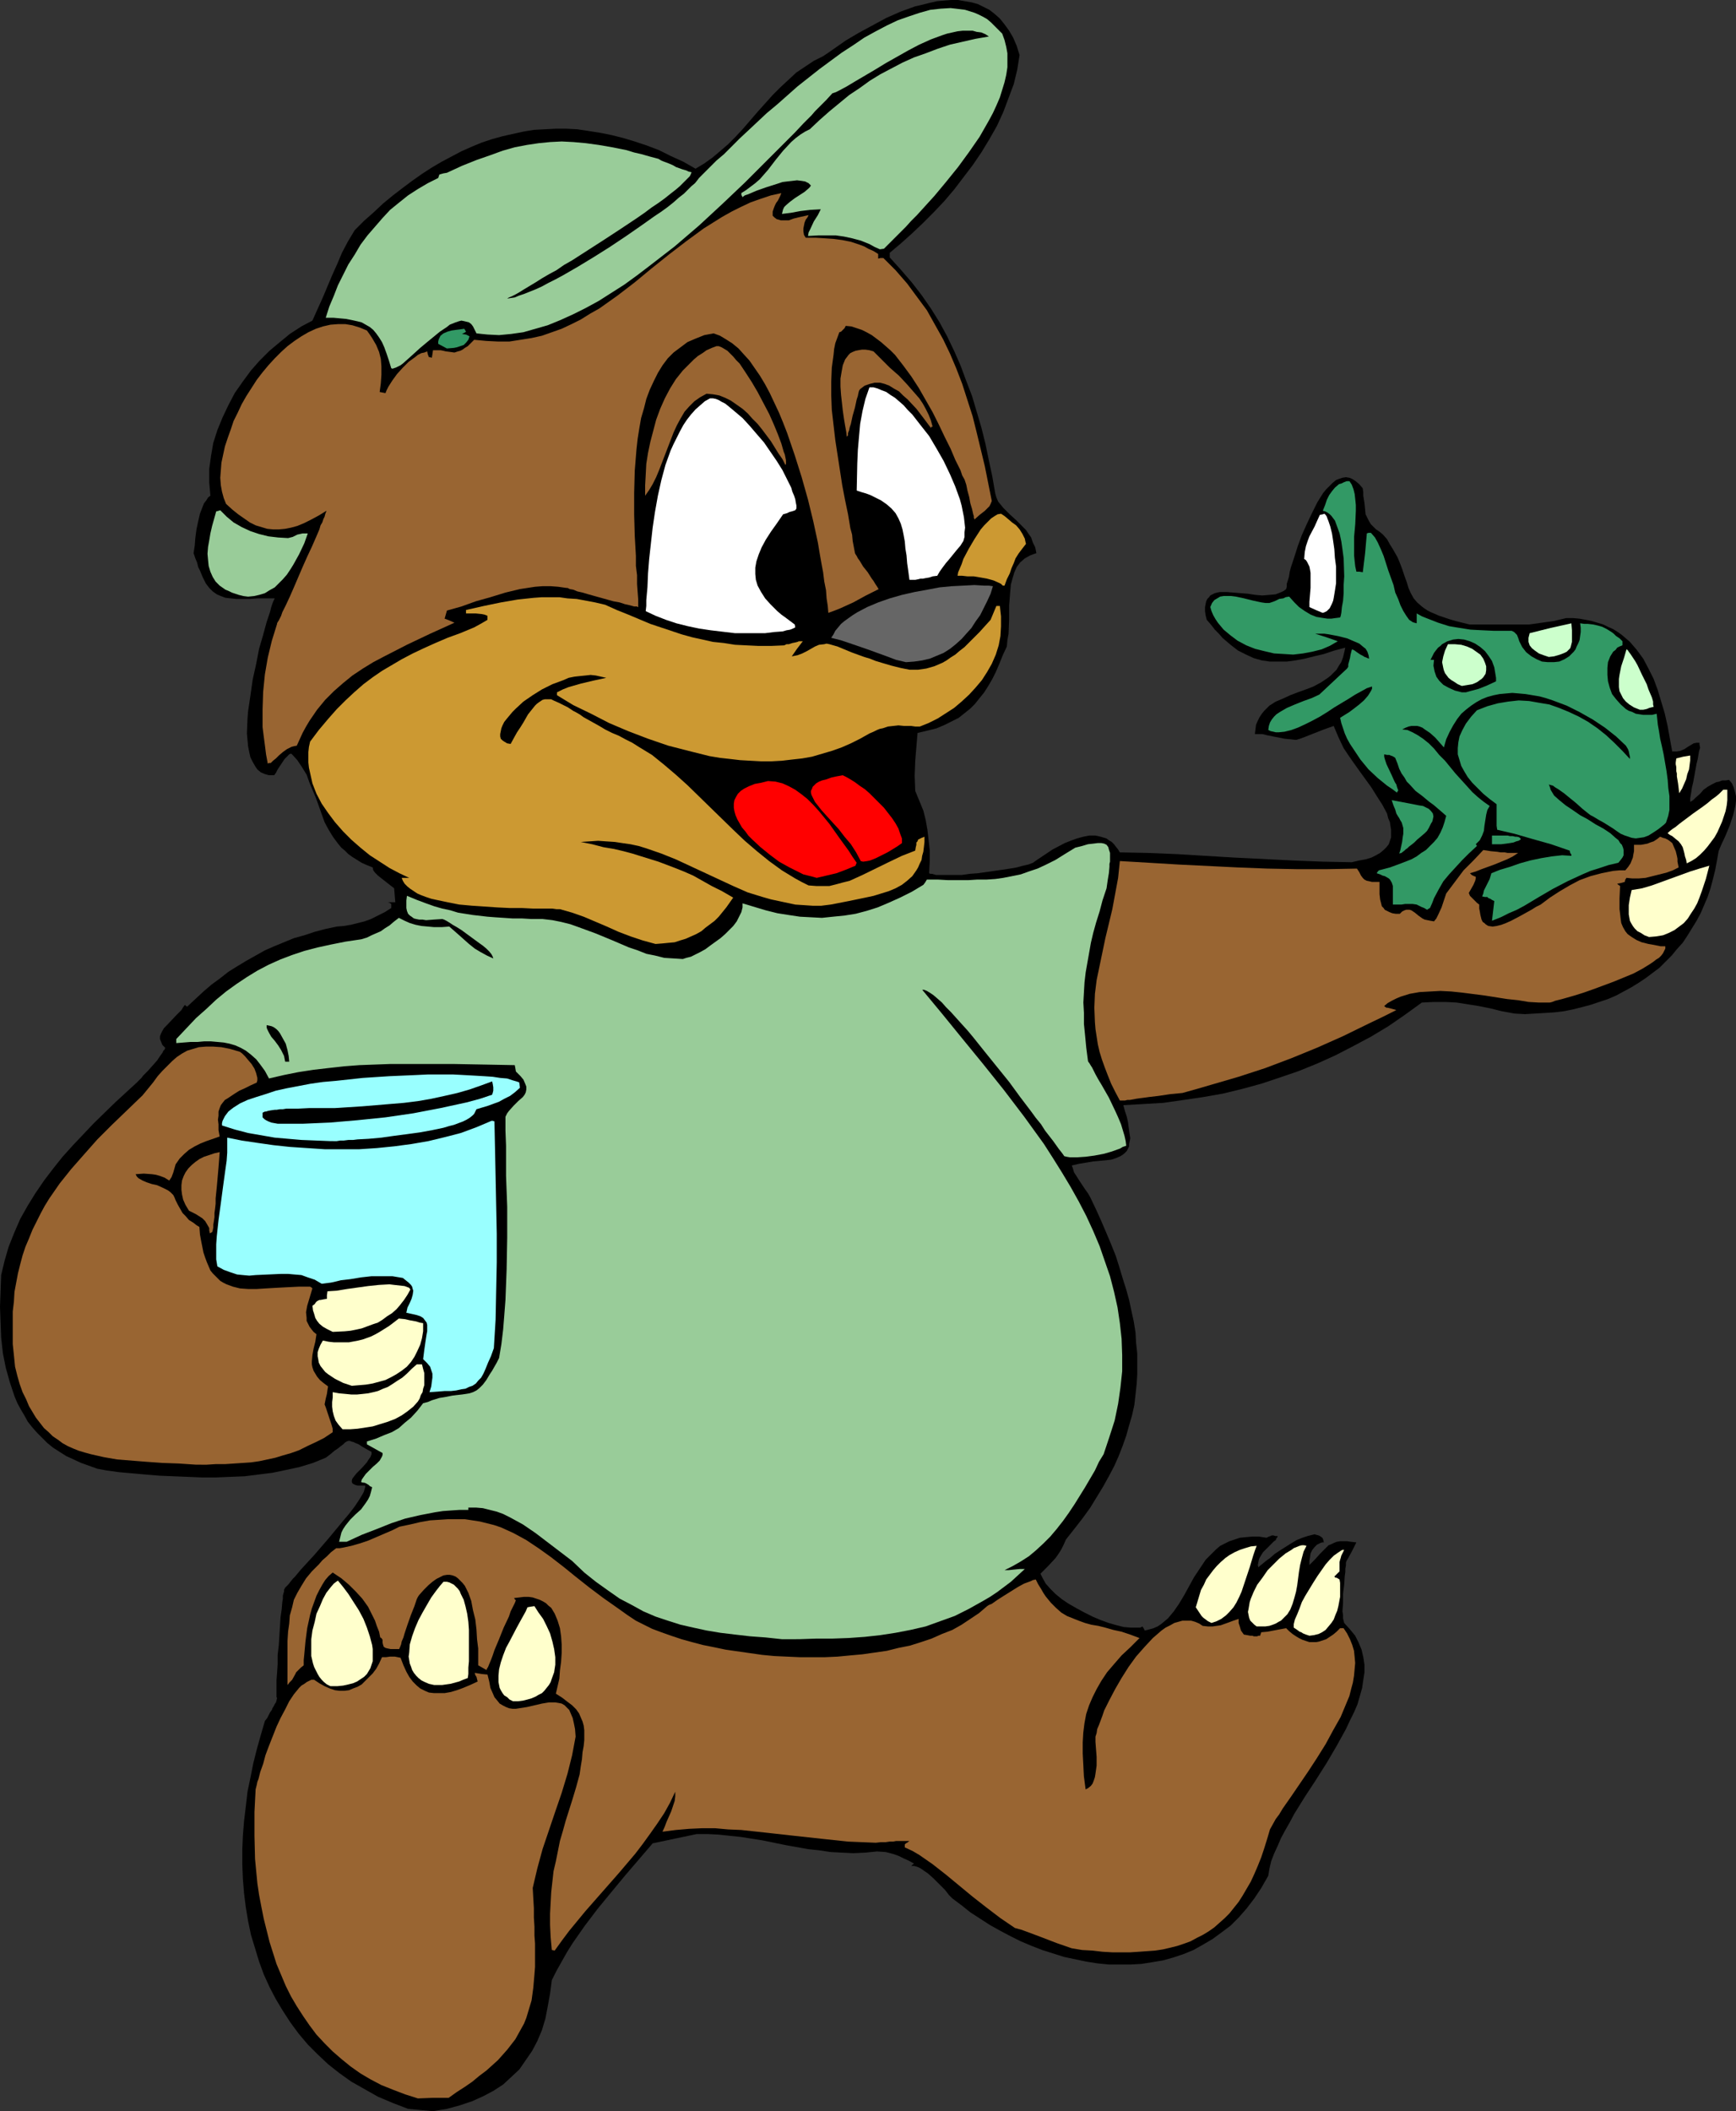 <?xml version="1.0" encoding="UTF-8" standalone="no"?>
<svg
   version="1.0"
   width="128.048mm"
   height="155.668mm"
   id="svg49"
   sodipodi:docname="Bear &amp; Frog 1.wmf"
   xmlns:inkscape="http://www.inkscape.org/namespaces/inkscape"
   xmlns:sodipodi="http://sodipodi.sourceforge.net/DTD/sodipodi-0.dtd"
   xmlns="http://www.w3.org/2000/svg"
   xmlns:svg="http://www.w3.org/2000/svg">
  <rect width="100%" height="100%" fill="#333333" stroke="none"/>
  <sodipodi:namedview
     id="namedview49"
     pagecolor="#ffffff"
     bordercolor="#000000"
     borderopacity="0.25"
     inkscape:showpageshadow="2"
     inkscape:pageopacity="0.0"
     inkscape:pagecheckerboard="0"
     inkscape:deskcolor="#d1d1d1"
     inkscape:document-units="mm" />
  <defs
     id="defs1">
    <pattern
       id="WMFhbasepattern"
       patternUnits="userSpaceOnUse"
       width="6"
       height="6"
       x="0"
       y="0" />
  </defs>
  <path
     style="fill:#000000;fill-opacity:1;fill-rule:evenodd;stroke:none"
     d="m 120.707,588.353 -3.555,-0.323 -3.393,-0.323 -4.201,-1.616 -4.201,-1.778 -3.717,-2.101 -3.717,-2.101 -3.393,-2.424 -3.07,-2.424 -2.909,-2.747 -2.747,-2.747 -2.585,-3.07 -2.262,-3.07 -2.101,-3.232 -1.939,-3.232 -1.777,-3.393 -1.616,-3.555 -1.293,-3.555 -1.131,-3.717 -1.131,-3.717 -0.808,-3.878 -0.646,-3.878 -0.485,-3.878 -0.323,-4.04 -0.162,-4.04 v -4.04 l 0.162,-3.878 0.323,-4.04 0.485,-4.04 0.485,-4.201 0.808,-3.878 0.808,-4.04 0.97,-3.878 1.131,-4.04 1.131,-3.878 0.646,-0.808 0.485,-0.97 0.323,-0.646 0.485,-0.646 0.162,-0.485 0.323,-0.485 0.323,-0.646 0.323,-0.485 0.162,-0.485 0.162,-0.808 -0.162,-0.162 v -0.323 -0.485 -1.939 -1.939 l 0.162,-2.101 0.162,-2.424 v -2.585 l 0.323,-2.747 0.323,-5.171 0.162,-2.585 0.323,-2.262 0.162,-1.939 0.162,-0.97 v -0.808 l 0.162,-0.646 0.162,-0.485 v -0.485 l 0.162,-0.323 0.162,-0.323 0.485,-0.485 0.485,-0.485 0.485,-0.646 0.646,-0.808 0.646,-0.646 1.616,-1.939 1.777,-1.939 1.939,-2.101 4.04,-4.686 3.878,-4.686 1.777,-2.101 1.616,-2.101 0.646,-0.97 0.646,-0.97 0.485,-0.808 0.485,-0.808 0.323,-0.646 0.162,-0.646 0.162,-0.485 v -0.485 h -0.808 -0.808 -0.485 l -0.646,-0.162 -0.323,-0.162 -0.323,-0.162 -0.162,-0.162 -0.162,-0.323 v -0.485 l 0.162,-0.485 0.485,-0.646 0.646,-0.808 1.454,-1.454 1.454,-1.616 0.485,-0.808 0.485,-0.646 0.323,-0.808 v -0.646 l -1.454,-0.808 -1.131,-0.646 -0.97,-0.646 -0.808,-0.323 -0.646,-0.323 -0.646,-0.162 -0.323,-0.162 h -0.485 l -0.485,0.162 -0.485,0.323 -0.485,0.485 -0.646,0.485 -0.808,0.646 -0.97,0.646 -1.131,0.97 -1.293,0.97 -3.555,1.454 -3.717,1.131 -3.717,0.808 -3.878,0.808 -3.878,0.485 -3.878,0.485 -4.04,0.162 -3.878,0.162 h -4.04 l -3.878,-0.162 -7.918,-0.323 -3.878,-0.323 -3.555,-0.323 -3.717,-0.323 -3.555,-0.485 -2.585,-0.485 -2.262,-0.808 -2.262,-0.808 -2.101,-0.97 -2.101,-0.97 -1.777,-1.131 -1.777,-1.131 -1.616,-1.293 -1.454,-1.454 -1.454,-1.454 -1.293,-1.454 -1.293,-1.616 -0.97,-1.778 -0.97,-1.616 -0.97,-1.778 -0.808,-1.939 L 2.747,385.233 1.616,381.193 0.808,377.154 0.323,372.791 0.162,368.589 0,364.226 l 0.162,-4.525 0.162,-4.363 0.97,-4.04 1.131,-3.878 1.616,-4.04 1.616,-3.717 2.101,-3.717 2.101,-3.393 2.424,-3.555 2.585,-3.393 2.585,-3.232 2.909,-3.232 2.909,-3.07 2.909,-3.07 5.979,-5.817 5.979,-5.494 0.323,-0.323 0.485,-0.485 0.485,-0.485 0.485,-0.646 1.293,-1.293 1.293,-1.454 1.293,-1.454 0.97,-1.454 0.485,-0.646 0.323,-0.646 0.323,-0.323 0.162,-0.485 -0.808,-0.808 -0.323,-0.808 -0.323,-0.808 v -0.808 l 0.323,-0.808 0.323,-0.646 0.485,-0.808 0.646,-0.646 2.747,-2.909 1.454,-1.454 0.485,-0.808 0.485,-0.646 0.323,0.323 0.323,0.162 2.262,-2.101 2.262,-2.101 2.262,-1.939 2.424,-1.778 2.262,-1.778 2.585,-1.616 2.424,-1.454 5.171,-2.909 2.585,-1.131 2.747,-1.131 2.747,-1.131 2.909,-0.808 2.909,-0.97 3.07,-0.808 3.07,-0.646 1.939,-0.162 1.939,-0.323 1.939,-0.485 1.939,-0.485 1.777,-0.646 1.939,-0.97 1.939,-0.97 1.777,-1.131 v -0.646 -0.485 l -0.485,-0.323 -0.485,-0.162 h 2.101 l -0.162,-1.939 -0.162,-1.939 -3.717,-2.909 -0.808,-0.646 -0.808,-0.808 -0.485,-0.646 -0.162,-0.808 -1.616,-0.646 -1.454,-0.646 -1.293,-0.808 -1.293,-0.808 -1.131,-0.808 -0.97,-0.97 -0.97,-0.808 -0.808,-0.97 -1.454,-1.939 -1.293,-2.101 -1.131,-2.101 -0.808,-2.262 -1.616,-4.525 -1.777,-4.201 -0.808,-2.262 -1.293,-2.101 -1.293,-1.939 -1.616,-1.778 h -0.323 l -0.323,0.162 -0.646,0.646 -0.646,0.646 -0.646,0.97 -1.293,1.939 -0.485,0.97 -0.485,0.646 h -1.454 l -1.131,-0.323 -1.131,-0.485 -0.97,-0.808 -0.646,-0.97 -0.646,-1.131 -0.646,-1.293 -0.323,-1.454 -0.323,-1.616 -0.162,-1.778 -0.162,-1.778 0.162,-4.04 0.162,-2.101 0.646,-4.363 0.646,-4.525 0.97,-4.363 0.808,-4.201 1.131,-3.878 0.485,-1.778 0.485,-1.778 0.485,-1.454 0.485,-1.454 0.323,-1.293 0.323,-0.97 0.323,-0.808 0.323,-0.646 h -2.585 -2.262 l -2.101,0.162 h -1.939 -1.777 l -1.616,-0.162 -1.454,-0.162 -1.293,-0.485 -1.131,-0.485 -1.131,-0.808 -0.97,-0.97 -0.97,-1.293 -0.808,-1.616 -0.808,-1.939 -0.485,-0.97 -0.323,-1.293 -0.485,-1.131 -0.485,-1.454 0.323,-2.101 0.162,-2.101 0.323,-2.424 0.485,-2.262 0.485,-2.101 0.808,-2.101 0.323,-0.808 0.646,-0.808 0.485,-0.808 0.646,-0.485 -0.162,-1.939 -0.162,-1.778 v -3.717 l 0.485,-3.555 0.646,-3.717 1.131,-3.555 1.454,-3.555 1.616,-3.393 1.777,-3.393 2.262,-3.232 2.262,-3.07 2.424,-2.747 2.747,-2.747 2.909,-2.424 2.747,-2.262 3.232,-2.101 3.07,-1.616 1.454,-3.232 1.454,-3.232 1.293,-3.07 1.293,-3.07 1.454,-3.232 1.293,-3.07 1.616,-3.07 1.939,-3.232 2.585,-2.585 2.747,-2.424 2.585,-2.424 2.747,-2.262 2.747,-2.101 2.585,-1.939 2.747,-1.939 2.747,-1.778 2.747,-1.616 2.747,-1.454 2.747,-1.454 2.909,-1.293 2.747,-1.131 2.909,-0.97 2.909,-0.808 2.909,-0.646 2.909,-0.646 2.909,-0.485 3.07,-0.162 3.07,-0.162 h 2.909 l 3.07,0.162 3.232,0.485 3.07,0.485 3.232,0.646 3.232,0.808 3.232,0.97 3.393,1.131 3.393,1.293 3.232,1.616 3.555,1.616 3.393,1.939 2.424,-1.454 2.262,-1.616 2.101,-1.778 2.262,-1.939 2.101,-2.101 2.101,-2.262 4.04,-4.686 4.201,-4.686 2.101,-2.101 2.262,-2.101 2.262,-2.101 2.424,-1.616 2.424,-1.616 2.585,-1.293 1.454,-0.97 1.616,-1.131 3.232,-2.262 3.555,-2.101 3.878,-2.101 3.878,-2.101 4.04,-1.778 4.04,-1.454 2.101,-0.485 1.939,-0.485 2.101,-0.485 1.939,-0.162 L 265.168,0 h 1.939 l 1.777,0.323 1.939,0.323 1.777,0.485 1.616,0.808 1.616,0.808 1.454,1.131 1.454,1.293 1.293,1.616 1.293,1.778 1.131,1.939 0.97,2.262 0.808,2.585 -0.646,4.04 -0.97,4.04 -1.454,3.878 -1.454,3.878 -1.777,3.878 -2.101,3.717 -2.262,3.717 -2.424,3.555 -2.585,3.393 -2.585,3.393 -2.747,3.232 -3.07,3.232 -2.909,2.909 -3.07,2.909 -3.07,2.747 -3.07,2.585 v 1.293 l 3.07,3.393 3.07,3.555 2.747,3.555 2.585,3.717 2.424,3.878 2.101,3.878 1.939,4.04 1.777,4.04 1.616,4.363 1.616,4.201 1.293,4.363 1.293,4.363 1.131,4.525 0.97,4.686 0.97,4.525 0.808,4.686 0.323,1.131 0.485,1.131 1.454,1.778 1.777,1.778 1.777,1.616 1.777,1.778 0.97,0.97 0.646,0.97 0.808,1.131 0.485,1.454 0.646,1.293 0.323,1.616 -0.97,0.323 -0.808,0.323 -1.454,0.808 -1.293,1.131 -0.97,1.293 -0.646,1.454 -0.485,1.616 -0.485,1.778 -0.162,1.778 -0.323,4.04 v 3.878 l -0.162,4.04 -0.323,1.778 -0.162,1.778 -1.131,2.424 -0.97,2.424 -0.97,2.262 -0.97,1.939 -1.131,1.939 -1.131,1.778 -1.293,1.616 -1.293,1.616 -1.293,1.293 -1.616,1.293 -1.616,1.293 -1.939,0.97 -1.939,0.97 -2.262,0.97 -2.585,0.646 -2.747,0.646 -0.323,3.878 -0.323,3.878 -0.162,4.201 0.162,4.201 1.131,2.747 1.131,2.747 0.646,2.585 0.485,2.747 0.323,2.747 0.323,2.909 v 3.07 l -0.162,3.393 0.323,0.162 h 0.485 l 1.131,0.323 h 1.454 3.555 2.101 l 2.262,-0.323 2.262,-0.162 4.524,-0.646 2.262,-0.323 2.101,-0.323 1.939,-0.323 1.777,-0.485 1.454,-0.323 1.293,-0.485 1.131,-0.808 1.454,-0.97 1.454,-0.97 1.454,-0.97 3.393,-1.778 1.616,-0.646 1.777,-0.646 1.777,-0.485 1.616,-0.323 h 1.777 l 1.454,0.323 1.616,0.485 0.646,0.485 0.808,0.485 0.646,0.646 0.485,0.646 0.646,0.808 0.485,0.808 7.918,0.162 7.918,0.323 16.159,0.97 16.321,0.808 8.241,0.323 8.079,0.162 2.101,-0.485 1.777,-0.323 1.616,-0.485 1.293,-0.646 1.131,-0.646 0.97,-0.808 0.808,-0.808 0.646,-0.808 0.323,-0.97 0.323,-0.97 v -0.97 -1.131 l -0.162,-0.97 -0.162,-1.131 -0.485,-1.131 -0.323,-1.293 -1.293,-2.424 -1.454,-2.262 -1.616,-2.585 -3.393,-4.686 -1.616,-2.262 -1.454,-2.101 -1.293,-1.939 -1.454,-3.07 -1.293,-3.07 -2.747,0.97 -5.332,2.101 -1.293,0.485 -1.131,0.323 -1.616,-0.162 -1.616,-0.162 -1.616,-0.323 -3.232,-0.646 -1.293,-0.323 h -1.131 -0.97 l 0.162,-1.293 0.162,-1.293 0.485,-1.131 0.485,-0.97 0.646,-0.97 0.646,-0.808 0.646,-0.646 0.808,-0.808 1.777,-1.131 1.939,-0.808 2.101,-0.97 2.101,-0.808 2.262,-0.808 2.101,-0.808 2.101,-1.131 1.939,-1.293 0.808,-0.646 0.808,-0.808 0.808,-0.808 0.646,-1.131 0.646,-0.97 0.485,-1.293 0.323,-1.293 0.323,-1.454 -3.07,0.808 -2.909,0.97 -2.747,0.646 -2.585,0.646 -2.585,0.485 -2.424,0.323 h -2.424 -2.262 l -2.262,-0.323 -2.262,-0.646 -2.101,-0.97 -2.262,-1.131 -2.101,-1.616 -1.131,-0.97 -1.131,-0.97 -0.97,-1.131 -1.131,-1.131 -1.131,-1.454 -1.131,-1.293 -0.323,-1.293 -0.162,-1.131 v -1.131 l 0.162,-0.808 0.162,-0.808 0.323,-0.646 0.485,-0.485 0.323,-0.485 0.646,-0.323 0.646,-0.323 0.646,-0.162 0.808,-0.162 h 1.777 l 1.939,0.162 4.04,0.323 2.101,0.323 1.939,0.162 1.939,-0.162 1.777,-0.162 0.808,-0.323 0.808,-0.323 0.646,-0.323 0.646,-0.485 0.162,-0.646 v -0.808 l 0.323,-0.97 0.323,-1.131 0.162,-1.131 0.323,-1.293 0.97,-2.909 0.97,-3.07 1.131,-3.07 1.454,-3.232 1.454,-3.07 1.454,-2.909 1.616,-2.585 0.808,-0.97 0.97,-0.97 0.808,-0.808 0.97,-0.808 0.808,-0.323 0.97,-0.323 0.97,-0.162 0.97,0.162 0.808,0.323 0.97,0.646 0.97,0.808 0.97,1.131 0.162,1.131 v 0.97 l 0.323,1.939 0.162,1.616 0.162,1.616 0.646,1.293 0.323,0.646 0.485,0.808 0.646,0.646 0.808,0.808 0.97,0.646 0.97,0.808 1.131,1.293 0.808,1.454 0.808,1.293 0.646,1.131 0.646,1.131 0.485,1.131 0.808,2.101 0.323,0.97 0.323,0.97 0.646,1.778 0.485,1.616 0.646,1.454 0.808,1.454 0.97,1.131 1.293,1.131 0.646,0.485 0.97,0.646 0.97,0.485 1.131,0.485 1.131,0.485 1.454,0.485 1.454,0.485 1.616,0.485 1.939,0.485 1.939,0.485 h 6.787 6.625 3.232 l 3.555,-0.485 3.393,-0.485 3.393,-0.808 h 1.939 l 1.777,0.162 1.777,0.323 1.616,0.323 1.616,0.485 1.616,0.485 1.293,0.646 1.454,0.646 1.293,0.808 1.131,0.808 1.131,0.97 1.131,0.97 1.939,2.262 1.777,2.424 1.454,2.747 1.454,2.909 1.131,3.07 0.97,3.232 0.97,3.232 0.808,3.555 1.293,7.11 h 1.293 l 0.97,-0.162 1.131,-0.485 0.97,-0.646 0.808,-0.485 0.808,-0.485 0.808,-0.162 h 0.808 v 0.485 l 0.162,0.808 v 0.162 l -0.162,0.485 -0.162,0.646 -0.162,0.97 -0.162,0.97 -0.323,1.293 -0.97,5.333 -0.323,1.293 -0.162,1.131 -0.162,0.97 -0.162,0.97 v 0.646 0.323 l 0.808,-0.485 0.646,-0.646 1.293,-1.131 0.97,-1.131 1.131,-0.808 1.131,-0.646 1.293,-0.646 0.808,-0.162 0.808,-0.323 h 0.97 l 0.97,-0.162 0.808,0.97 0.485,1.131 0.323,1.131 0.323,1.293 v 1.293 l -0.162,1.293 -0.323,1.454 -0.323,1.293 -0.97,2.909 -1.131,2.747 -1.131,2.424 -0.485,1.131 -0.323,0.808 -0.485,2.747 -0.485,2.585 -0.646,2.585 -0.646,2.424 -0.808,2.424 -0.97,2.262 -0.97,2.262 -1.131,2.101 -1.293,2.101 -1.293,2.101 -1.293,1.939 -1.616,1.778 -1.454,1.778 -1.777,1.778 -1.616,1.616 -1.939,1.454 -1.939,1.454 -1.939,1.293 -2.101,1.293 -2.101,1.131 -2.101,1.131 -2.262,0.97 -4.848,1.616 -2.424,0.646 -2.585,0.646 -2.424,0.485 -2.747,0.323 -2.585,0.162 -2.747,0.162 -2.747,0.162 -2.909,-0.162 -3.555,-0.646 -3.232,-0.808 -3.232,-0.646 -3.07,-0.485 -3.07,-0.485 -3.07,-0.162 h -3.232 l -3.393,0.162 -4.686,3.393 -4.686,3.232 -4.848,2.909 -4.848,2.585 -5.009,2.585 -5.009,2.262 -5.171,2.101 -5.171,1.778 -5.332,1.778 -5.332,1.454 -5.332,1.293 -5.494,0.97 -5.494,0.808 -5.656,0.808 -5.494,0.323 -5.656,0.323 0.485,1.778 0.485,1.454 0.323,1.454 0.162,1.293 0.162,1.131 0.162,1.131 0.162,0.97 -0.162,0.808 -0.162,0.808 v 0.646 l -0.323,0.646 -0.323,0.646 -0.808,0.808 -0.97,0.646 -1.131,0.485 -1.454,0.485 -1.454,0.162 -1.777,0.162 -1.777,0.162 -1.939,0.323 -1.939,0.323 -2.101,0.485 0.323,0.808 0.323,1.131 0.646,0.97 0.808,1.293 1.616,2.424 0.808,1.131 0.646,1.131 1.616,3.393 1.454,3.232 1.454,3.393 1.293,3.07 1.293,3.232 0.97,3.07 0.97,3.232 0.97,3.07 0.808,2.909 0.646,3.07 0.646,2.909 0.485,3.07 0.162,2.909 0.323,2.909 v 2.909 2.909 l -0.162,2.747 -0.323,2.909 -0.323,2.909 -0.646,2.909 -0.808,2.747 -0.808,2.909 -0.97,2.747 -1.131,2.909 -1.293,2.909 -1.454,2.747 -1.616,2.909 -1.777,2.909 -1.777,2.909 -2.101,2.909 -2.262,2.909 -2.424,3.07 -0.646,1.454 -0.646,1.293 -0.808,1.293 -0.808,1.131 -1.939,2.101 -1.131,1.131 -1.131,1.131 0.323,0.646 0.323,0.646 0.808,1.454 1.293,1.454 1.454,1.454 1.777,1.454 1.939,1.293 2.262,1.293 2.101,1.131 2.262,1.131 2.262,0.97 2.262,0.808 2.262,0.646 1.939,0.485 2.101,0.162 h 1.616 0.808 l 0.646,-0.323 0.323,0.485 0.323,0.646 1.293,-0.323 1.131,-0.323 1.131,-0.485 0.97,-0.646 0.97,-0.808 0.97,-0.808 1.616,-1.939 1.454,-2.101 1.454,-2.424 2.747,-5.009 1.616,-2.424 1.616,-2.424 0.97,-0.97 0.97,-0.97 0.97,-0.97 1.131,-0.97 1.293,-0.646 1.293,-0.646 1.454,-0.485 1.454,-0.485 1.616,-0.162 1.777,-0.162 h 1.939 l 2.101,0.323 0.323,-0.162 0.323,-0.162 0.485,-0.162 0.323,-0.162 h 0.485 l 0.485,0.162 h 0.646 v 0.323 l -0.323,0.323 -0.162,0.485 -0.485,0.323 -0.97,0.97 -0.485,0.485 -0.485,0.485 -1.131,1.131 -0.808,1.293 -0.323,0.646 -0.162,0.808 -0.162,0.808 0.162,0.646 0.162,-0.162 0.162,-0.162 0.808,-0.646 0.97,-0.808 1.131,-0.808 1.293,-1.131 1.454,-0.97 3.07,-1.939 1.616,-0.97 1.616,-0.646 1.454,-0.485 1.293,-0.323 0.646,-0.162 0.485,0.162 0.646,0.162 0.323,0.162 0.485,0.323 0.323,0.323 0.162,0.485 0.162,0.646 h -0.485 l -0.485,0.162 -0.97,0.485 -0.646,0.646 -0.646,0.808 -0.485,0.97 -0.162,1.131 -0.162,0.97 v 1.131 l 1.616,-1.616 1.293,-1.454 1.293,-1.293 1.131,-1.131 0.808,-0.323 0.646,-0.323 0.808,-0.323 0.97,-0.162 h 0.97 0.97 l 1.131,0.162 1.454,0.162 -0.162,0.323 -0.323,0.646 -0.808,1.616 -0.97,1.778 -0.485,0.808 -0.162,0.485 v 0.808 l -0.162,0.808 v 0.97 l -0.162,1.131 -0.162,2.424 -0.323,2.585 v 2.585 l -0.162,2.262 0.162,0.97 v 0.97 l 0.162,0.646 0.162,0.646 1.616,1.778 1.454,1.778 0.97,1.939 0.808,1.939 0.485,2.101 0.323,2.101 v 2.101 l -0.323,2.101 -0.323,2.262 -0.646,2.262 -0.646,2.262 -0.97,2.262 -1.131,2.262 -1.131,2.424 -2.585,4.686 -2.747,4.686 -3.07,4.848 -3.07,4.686 -2.909,4.686 -1.293,2.424 -1.293,2.262 -1.131,2.101 -0.97,2.262 -0.97,2.101 -0.808,2.101 -0.485,2.101 -0.323,1.939 -1.939,3.393 -1.939,2.909 -2.101,2.747 -2.262,2.585 -2.262,2.262 -2.585,1.939 -2.424,1.778 -2.747,1.616 -2.585,1.454 -2.747,1.131 -2.909,0.97 -2.909,0.808 -2.909,0.485 -3.07,0.485 -2.909,0.162 h -3.07 -3.07 l -3.232,-0.323 -3.07,-0.485 -3.07,-0.646 -3.07,-0.646 -3.07,-0.97 -3.07,-0.97 -2.909,-1.131 -3.07,-1.293 -2.909,-1.454 -2.747,-1.454 -2.909,-1.616 -2.747,-1.778 -2.747,-1.778 -2.424,-1.939 -2.585,-1.939 -0.323,-0.323 -0.646,-0.646 -0.485,-0.646 -0.646,-0.808 -1.454,-1.454 -1.616,-1.616 -1.616,-1.454 -0.97,-0.646 -0.646,-0.485 -0.808,-0.485 -0.808,-0.323 -0.646,-0.162 h -0.808 l 0.323,-0.323 0.485,-0.323 -1.454,-0.808 -1.454,-0.646 -1.293,-0.646 -1.293,-0.485 -1.131,-0.323 -1.293,-0.323 -2.424,-0.162 -3.232,0.323 -3.393,0.162 -3.232,-0.162 -3.07,-0.162 -3.232,-0.485 -3.07,-0.323 -6.302,-1.131 -6.302,-1.293 -6.14,-0.97 -3.07,-0.323 -3.07,-0.323 -3.07,-0.162 h -3.07 l -6.14,1.293 -6.14,1.293 -7.756,9.049 -3.878,4.686 -3.717,4.525 -3.555,4.686 -3.393,4.848 -1.616,2.585 -1.454,2.585 -1.454,2.585 -1.293,2.585 -0.485,3.717 -0.646,3.555 -0.646,3.393 -0.97,3.232 -1.293,3.07 -1.454,2.747 -1.777,2.585 -1.777,2.585 -2.262,2.101 -2.262,2.101 -2.747,1.778 -2.747,1.454 -3.232,1.454 -3.393,1.131 -3.555,0.97 z"
     id="path1" />
  <path
     style="fill:#996532;fill-opacity:1;fill-rule:evenodd;stroke:none"
     d="m 116.506,584.798 -3.555,-1.131 -3.393,-1.293 -3.232,-1.293 -3.07,-1.616 -2.747,-1.616 -2.747,-1.939 -2.585,-2.101 -2.424,-2.101 -2.262,-2.262 -2.262,-2.424 -1.939,-2.585 -1.777,-2.585 -1.777,-2.747 -1.616,-2.747 -1.454,-2.909 -1.293,-3.07 -1.293,-3.07 -0.97,-3.07 -0.97,-3.07 -0.808,-3.232 -0.808,-3.232 -0.646,-3.232 -0.646,-3.393 -0.485,-3.232 -0.646,-6.787 -0.162,-6.464 v -6.625 l 0.323,-6.302 0.162,-0.646 0.162,-0.646 0.162,-0.808 0.323,-0.808 0.485,-1.939 0.808,-2.262 0.646,-2.424 0.97,-2.585 2.101,-5.333 1.131,-2.424 1.293,-2.424 1.131,-2.262 1.293,-1.939 1.454,-1.778 0.646,-0.646 0.808,-0.485 0.646,-0.485 0.646,-0.323 0.646,-0.323 h 0.808 l 1.454,0.97 1.454,0.808 1.454,0.646 1.454,0.485 1.293,0.162 h 1.293 l 1.293,-0.162 1.131,-0.485 1.293,-0.485 1.131,-0.646 0.97,-0.97 0.97,-0.97 1.131,-1.131 0.97,-1.293 0.808,-1.454 0.808,-1.778 h 1.131 l 1.131,-0.162 h 1.293 l 0.808,0.162 0.808,0.162 0.808,2.101 0.808,1.778 0.808,1.454 0.97,1.293 1.131,1.131 0.97,0.808 1.293,0.646 1.131,0.485 1.454,0.162 h 1.454 1.454 l 1.777,-0.323 1.616,-0.485 1.777,-0.646 1.939,-0.808 2.101,-0.97 -0.162,-0.646 -0.162,-0.646 -0.323,-0.485 -0.162,-0.646 1.939,0.323 1.616,0.162 0.485,1.939 0.323,1.778 0.646,1.454 0.485,1.131 0.808,0.97 0.646,0.808 0.808,0.485 0.97,0.485 0.808,0.323 0.97,0.162 h 0.97 l 0.97,-0.162 2.101,-0.323 4.201,-0.97 1.939,-0.323 h 0.808 0.97 l 0.97,0.162 0.808,0.162 0.808,0.485 0.646,0.646 0.646,0.646 0.485,1.131 0.485,1.131 0.323,1.454 0.323,1.616 0.162,2.101 -0.485,2.585 -0.485,2.585 -1.293,5.171 -1.616,5.333 -1.777,5.171 -3.555,10.503 -1.454,5.332 -1.293,5.494 0.162,2.909 0.162,2.747 v 2.585 l 0.162,2.585 v 2.424 l 0.162,2.262 v 2.262 2.262 1.939 l -0.162,2.101 -0.323,3.717 -0.485,3.555 -0.485,1.616 -0.485,1.616 -0.485,1.616 -0.646,1.616 -0.808,1.454 -0.808,1.454 -0.808,1.454 -1.131,1.454 -1.131,1.454 -1.293,1.454 -1.293,1.454 -1.616,1.454 -1.616,1.454 -1.939,1.454 -1.939,1.616 -2.101,1.454 -2.262,1.454 -2.262,1.616 h -4.363 z"
     id="path2" />
  <path
     style="fill:#996532;fill-opacity:1;fill-rule:evenodd;stroke:none"
     d="m 153.833,543.431 -0.323,-3.555 -0.162,-3.393 v -3.232 l 0.162,-3.07 0.162,-2.909 0.323,-2.909 0.323,-2.909 0.646,-2.747 1.131,-5.656 0.808,-2.747 0.808,-2.909 0.97,-3.07 0.97,-3.07 0.97,-3.232 0.485,-1.778 0.485,-1.778 0.323,-2.262 0.323,-1.939 0.162,-1.939 0.323,-1.778 0.162,-1.616 v -1.293 -1.454 l -0.162,-1.293 -0.323,-1.131 -0.485,-1.131 -0.485,-1.131 -0.808,-1.131 -1.131,-1.131 -1.293,-0.97 -1.454,-1.131 -1.777,-1.131 0.485,-2.101 0.485,-2.101 0.162,-2.262 0.323,-2.424 0.162,-2.424 v -2.424 l -0.162,-2.262 -0.323,-2.262 -0.646,-2.101 -0.808,-1.939 -0.485,-0.808 -0.485,-0.808 -0.808,-0.646 -0.646,-0.646 -0.808,-0.485 -0.97,-0.485 -0.97,-0.323 -0.97,-0.323 -1.131,-0.162 h -1.293 l -1.293,0.162 -1.454,0.162 0.162,0.323 0.323,0.323 -0.323,0.808 -0.485,0.97 -0.646,1.293 -0.485,1.454 -1.454,3.07 -1.293,3.232 -1.293,3.07 -0.485,1.454 -0.485,1.293 -0.485,1.131 -0.323,0.808 -0.323,0.485 v 0.162 l -0.162,0.162 -1.131,-0.646 -1.131,-0.646 v -2.262 -2.424 l -0.323,-2.585 -0.162,-2.747 -0.323,-2.747 -0.646,-2.585 -0.485,-2.585 -0.808,-2.262 -0.485,-0.97 -0.485,-0.97 -0.646,-0.808 -0.646,-0.646 -0.646,-0.646 -0.646,-0.485 -0.808,-0.323 -0.808,-0.162 h -0.808 l -0.97,0.162 -0.97,0.485 -0.97,0.485 -1.131,0.808 -1.131,0.97 -1.293,1.293 -1.293,1.454 -0.323,0.485 -0.323,0.646 -0.323,0.97 -0.323,0.97 -0.97,2.424 -0.97,2.747 -0.808,2.424 -0.323,1.131 -0.485,1.131 -0.162,0.808 -0.323,0.808 -0.162,0.323 v 0.162 h -1.293 -1.131 l -0.808,-0.162 -0.646,-0.162 -0.485,-0.323 -0.162,-0.485 -0.162,-0.646 v -0.808 l -0.323,-0.485 -0.323,-0.162 -0.323,-1.616 -0.646,-1.616 -0.485,-1.454 -0.646,-1.293 -1.293,-2.585 -1.616,-2.262 -1.777,-1.939 -1.939,-1.939 -2.101,-1.778 -2.424,-1.616 -1.131,0.97 -0.97,1.131 -0.808,1.293 -0.808,1.454 -0.808,1.616 -0.646,1.778 -0.646,1.778 -0.485,1.778 -0.808,3.717 -0.485,3.717 -0.323,3.555 -0.162,1.616 v 1.454 l -0.808,0.646 -0.646,0.646 -0.646,0.646 -0.323,0.646 -0.808,1.454 -0.646,0.646 -0.646,0.808 v -12.281 l 0.162,-2.585 0.323,-2.262 0.162,-2.262 0.646,-2.262 0.485,-2.101 0.97,-1.939 1.131,-1.939 1.293,-2.101 1.616,-1.939 1.939,-1.939 0.97,-1.131 1.293,-1.131 1.131,-1.131 1.454,-1.131 h 0.97 l 0.97,-0.162 2.262,-0.485 2.262,-0.646 2.424,-0.808 4.524,-1.939 2.262,-0.97 1.939,-0.97 3.07,-0.646 2.747,-0.646 2.747,-0.485 2.585,-0.162 2.424,-0.162 h 2.424 2.262 l 2.101,0.323 2.101,0.323 1.939,0.485 1.939,0.485 1.939,0.646 1.777,0.808 1.777,0.808 3.555,1.939 3.393,2.262 3.393,2.424 3.555,2.747 3.393,2.747 3.878,3.07 3.878,2.909 4.363,3.07 2.262,1.616 2.424,1.616 2.262,1.131 2.262,1.131 2.585,0.97 2.747,0.97 2.909,0.97 2.909,0.808 3.07,0.808 3.232,0.646 3.07,0.646 3.393,0.485 3.393,0.485 3.393,0.485 3.393,0.323 3.555,0.162 3.555,0.162 h 3.393 3.555 l 3.555,-0.162 3.393,-0.323 3.555,-0.323 3.393,-0.485 3.393,-0.485 3.232,-0.808 3.232,-0.646 3.07,-0.97 2.909,-0.97 2.909,-1.293 2.909,-1.131 2.585,-1.454 2.424,-1.616 2.424,-1.616 2.262,-1.939 0.485,-0.323 0.808,-0.323 1.616,-1.131 1.777,-1.131 3.878,-2.424 1.777,-0.97 1.777,-0.646 0.646,-0.323 0.808,-0.162 0.646,1.293 0.808,1.293 0.646,1.131 0.646,0.97 1.454,1.778 1.454,1.454 1.454,1.293 1.616,0.97 1.616,0.646 1.616,0.646 1.777,0.646 1.777,0.485 1.939,0.323 1.939,0.485 2.262,0.646 2.262,0.485 2.424,0.808 2.585,0.97 -2.585,2.585 -2.424,2.262 -2.101,2.424 -1.939,2.262 -1.616,2.424 -1.293,2.262 -1.131,2.262 -0.97,2.262 -0.808,2.424 -0.485,2.585 -0.323,2.585 -0.162,2.747 v 3.07 l 0.162,3.07 0.162,3.232 0.485,3.717 0.646,-0.323 0.808,-0.646 0.485,-0.646 0.323,-0.808 0.323,-0.97 0.162,-0.97 0.323,-2.262 v -2.424 l -0.162,-2.101 -0.162,-2.101 v -1.454 l 0.323,-0.97 0.162,-1.131 0.485,-1.131 0.485,-1.293 0.485,-1.293 0.485,-1.454 1.454,-2.909 1.616,-3.07 1.777,-3.07 1.939,-3.07 2.101,-2.909 2.424,-2.747 2.262,-2.424 2.424,-2.101 1.131,-0.808 1.293,-0.646 1.131,-0.646 1.131,-0.323 1.131,-0.323 h 1.293 1.131 l 1.131,0.323 1.131,0.485 0.97,0.646 1.454,0.162 h 1.293 l 1.131,-0.162 1.131,-0.162 2.262,-0.808 1.293,-0.485 1.454,-0.485 v 1.131 l 0.323,0.97 0.323,1.131 0.808,1.131 0.97,0.162 0.808,0.162 h 0.646 l 0.323,0.162 h 0.97 l 0.323,-0.162 h 0.485 l 0.162,-0.485 0.162,-0.485 1.777,-0.162 3.393,-0.646 1.777,-0.323 0.808,0.808 0.97,0.808 0.97,0.646 0.808,0.485 0.97,0.485 0.97,0.323 0.97,0.323 h 0.97 0.97 l 0.808,-0.162 0.97,-0.323 0.97,-0.323 0.97,-0.646 0.97,-0.646 0.97,-0.808 0.97,-0.97 h 0.97 l 0.97,1.454 0.808,1.616 0.646,1.616 0.485,1.616 0.162,1.616 0.162,1.778 -0.162,1.778 -0.162,1.778 -0.323,1.939 -0.485,1.778 -0.485,1.939 -0.808,1.939 -1.616,3.878 -2.101,3.717 -2.101,3.878 -2.424,3.878 -2.424,3.717 -2.424,3.555 -2.424,3.555 -2.262,3.232 -0.97,1.616 -0.97,1.293 -0.808,1.454 -0.808,1.454 -0.808,2.747 -0.808,2.585 -0.808,2.424 -0.97,2.424 -0.97,2.262 -0.97,2.101 -1.131,1.939 -1.131,1.939 -1.131,1.778 -1.293,1.616 -1.293,1.616 -1.293,1.293 -1.454,1.293 -1.454,1.293 -1.616,1.131 -1.616,0.97 -1.616,0.808 -1.777,0.97 -1.777,0.646 -1.939,0.646 -1.939,0.485 -2.101,0.485 -2.101,0.323 -2.262,0.162 -2.262,0.162 -2.424,0.162 h -2.424 -2.585 l -2.747,-0.162 -2.747,-0.323 -2.909,-0.162 -2.909,-0.485 -4.201,-1.454 -4.201,-1.616 -3.878,-1.454 -1.777,-0.646 -1.777,-0.485 -4.04,-2.747 -4.04,-3.07 -3.717,-2.909 -3.717,-3.07 -3.717,-3.07 -3.717,-2.909 -3.717,-2.585 -1.939,-1.131 -2.101,-0.97 v -0.808 l 0.323,-0.323 0.323,-0.162 0.646,-0.485 h -0.646 -0.646 -0.646 -0.485 -0.485 -0.808 l -0.808,0.162 h -0.97 l -1.131,0.162 h -1.293 l -1.454,0.162 -3.878,-0.162 -3.878,-0.162 -7.595,-0.808 -7.433,-0.808 -7.272,-0.808 -7.433,-0.808 -3.717,-0.162 -3.555,-0.323 h -3.717 l -3.555,0.162 -3.717,0.323 -3.717,0.485 0.646,-1.454 0.485,-1.293 1.293,-2.909 0.485,-1.454 0.485,-1.454 0.162,-1.293 v -1.293 l -1.454,3.07 -1.616,2.909 -1.939,2.909 -1.939,2.747 -2.101,2.909 -2.101,2.747 -4.524,5.332 -4.686,5.333 -4.686,5.333 -4.524,5.494 -1.939,2.585 -2.101,2.909 z"
     id="path3" />
  <path
     style="fill:#ffffcc;fill-opacity:1;fill-rule:evenodd;stroke:none"
     d="m 143.007,474.108 -0.97,-0.485 -0.646,-0.646 -0.808,-0.485 -0.485,-0.646 -0.485,-0.808 -0.323,-0.646 -0.162,-0.808 -0.162,-0.808 v -1.778 l 0.162,-1.778 0.485,-1.939 0.646,-1.939 0.808,-2.101 0.97,-1.778 1.939,-3.717 0.97,-1.778 0.808,-1.454 0.808,-1.454 0.485,-1.131 0.808,-0.162 1.131,-0.162 1.131,1.778 1.293,1.778 0.97,1.939 0.97,2.101 0.646,2.262 0.485,2.101 0.323,2.262 v 2.101 l -0.323,2.101 -0.646,1.778 -0.323,0.97 -0.485,0.808 -0.646,0.808 -0.646,0.808 -0.646,0.646 -0.97,0.485 -0.808,0.485 -1.131,0.485 -1.131,0.323 -1.293,0.323 -1.293,0.162 z"
     id="path4" />
  <path
     style="fill:#ffffcc;fill-opacity:1;fill-rule:evenodd;stroke:none"
     d="m 92.106,469.907 -0.97,-0.485 -0.808,-0.646 -0.646,-0.646 -0.646,-0.808 -0.485,-0.808 -0.485,-0.97 -0.485,-0.97 -0.323,-0.97 -0.485,-2.101 v -2.424 -2.262 l 0.323,-2.424 0.646,-2.424 0.485,-2.262 0.97,-2.101 0.808,-1.939 0.97,-1.778 1.131,-1.454 0.97,-1.131 0.646,-0.485 0.485,-0.323 1.454,1.778 1.454,1.939 1.454,2.262 1.454,2.262 1.293,2.424 0.97,2.424 0.808,2.424 0.646,2.424 0.162,1.131 v 1.131 1.131 1.131 l -0.323,0.97 -0.323,0.97 -0.485,0.808 -0.485,0.808 -0.808,0.808 -0.97,0.646 -0.97,0.646 -1.131,0.485 -1.293,0.323 -1.454,0.323 -1.616,0.162 z"
     id="path5" />
  <path
     style="fill:#ffffcc;fill-opacity:1;fill-rule:evenodd;stroke:none"
     d="m 121.031,469.584 -1.454,-0.323 -1.131,-0.485 -0.97,-0.485 -0.808,-0.646 -0.646,-0.646 -0.646,-0.808 -0.485,-0.808 -0.323,-0.97 -0.323,-0.808 -0.162,-0.97 -0.162,-0.97 0.162,-1.131 0.162,-2.262 0.646,-2.262 0.808,-2.262 0.97,-2.262 1.131,-2.101 1.293,-2.262 1.131,-1.939 1.293,-1.778 1.131,-1.454 0.97,-1.131 h 0.97 l 0.646,0.162 0.646,0.323 0.646,0.323 0.485,0.485 0.646,0.646 0.485,0.646 0.323,0.808 0.808,1.616 0.485,1.778 0.485,2.101 0.323,2.262 0.162,2.262 v 2.262 2.262 2.262 1.939 l -0.162,1.778 v 1.778 l -0.162,1.131 -1.293,0.485 -1.131,0.485 -2.424,0.646 -2.262,0.323 z"
     id="path6" />
  <path
     style="fill:#99cc99;fill-opacity:1;fill-rule:evenodd;stroke:none"
     d="m 217.984,456.818 -4.525,-0.485 -4.363,-0.323 -4.201,-0.485 -4.04,-0.485 -3.878,-0.646 -3.717,-0.808 -3.555,-0.808 -3.555,-1.131 -3.393,-1.131 -3.393,-1.454 -3.232,-1.778 -3.393,-1.778 -3.232,-2.262 -3.393,-2.424 -3.232,-2.585 -3.393,-3.232 -3.393,-2.585 -3.393,-2.585 -3.393,-2.585 -3.555,-2.424 -1.777,-0.97 -1.777,-0.97 -1.939,-0.97 -1.777,-0.646 -1.939,-0.485 -1.939,-0.485 -1.939,-0.162 h -2.101 v 0.646 h -2.424 l -2.424,0.162 -2.262,0.162 -2.101,0.323 -4.201,0.808 -4.201,0.97 -3.878,1.293 -4.04,1.616 -4.201,1.616 -4.201,1.939 h -2.101 l 0.323,-1.293 0.323,-1.293 0.485,-0.97 0.646,-0.97 1.293,-1.616 1.454,-1.454 1.616,-1.454 1.293,-1.778 0.646,-0.97 0.485,-0.97 0.323,-1.131 0.323,-1.293 -0.646,-0.323 -0.323,-0.323 -0.808,-0.485 -0.485,-0.162 h -0.323 l -0.485,-0.162 0.162,-0.646 0.323,-0.485 0.808,-1.131 0.97,-0.97 0.97,-0.97 1.131,-0.97 0.808,-0.808 0.646,-1.131 0.162,-0.485 v -0.485 l -4.363,-2.424 v -0.808 l 2.585,-0.808 2.262,-0.97 2.101,-0.808 1.939,-1.131 1.616,-1.454 1.777,-1.454 1.777,-1.939 1.616,-2.101 1.293,-0.323 1.131,-0.485 2.101,-0.646 1.939,-0.323 1.616,-0.323 1.293,-0.162 1.454,-0.162 1.131,-0.162 0.97,-0.162 0.97,-0.323 0.97,-0.485 0.808,-0.646 0.97,-0.97 0.97,-1.293 0.485,-0.808 0.485,-0.808 0.646,-0.97 0.646,-1.131 0.646,-1.131 0.646,-1.293 0.646,-3.878 0.485,-4.04 0.323,-4.04 0.323,-4.201 0.323,-8.564 0.162,-8.726 v -8.726 l -0.323,-8.564 v -8.403 l -0.162,-4.201 v -3.878 l 0.485,-0.97 0.485,-0.646 1.293,-1.454 1.293,-1.293 1.293,-1.131 0.485,-0.646 0.323,-0.646 0.162,-0.808 v -0.808 l -0.323,-0.808 -0.485,-1.131 -0.808,-0.97 -0.646,-0.646 -0.646,-0.646 -0.162,-0.97 -0.162,-0.808 -8.564,-0.162 -8.726,-0.162 h -8.564 -8.726 l -8.726,0.323 -4.201,0.323 -4.363,0.485 -4.201,0.485 -4.201,0.646 -4.04,0.808 -4.201,0.97 -1.131,-2.101 -1.293,-1.778 -1.131,-1.454 -1.454,-1.293 -1.454,-1.131 -1.454,-0.808 -1.454,-0.646 -1.616,-0.485 -1.616,-0.323 -1.777,-0.162 -1.777,-0.162 h -1.939 l -1.777,0.162 h -1.939 l -4.04,0.323 v -0.485 -0.646 l 2.747,-2.909 2.747,-2.909 2.909,-2.585 2.747,-2.585 2.747,-2.262 2.909,-2.101 2.909,-1.939 2.909,-1.778 3.07,-1.616 3.232,-1.454 3.393,-1.293 3.393,-1.131 3.717,-0.97 3.717,-0.808 4.04,-0.808 4.363,-0.646 1.616,-0.485 1.293,-0.646 2.585,-1.131 1.131,-0.808 1.293,-0.808 1.131,-0.97 1.454,-1.131 1.616,0.808 1.454,0.646 1.616,0.485 1.616,0.323 1.777,0.162 1.777,0.162 h 2.101 l 2.101,-0.162 1.293,1.131 1.293,1.131 1.454,1.293 1.454,1.293 1.616,1.293 1.616,0.97 1.777,0.97 1.777,0.808 -0.162,-0.485 -0.323,-0.646 -0.646,-0.808 -0.808,-0.808 -0.97,-0.808 -1.131,-0.808 -2.424,-1.778 -2.424,-1.778 -1.293,-0.808 -1.131,-0.646 -0.97,-0.646 -0.808,-0.485 -0.646,-0.323 -0.485,-0.162 -2.424,0.162 -2.101,0.162 -0.97,-0.162 h -0.97 l -0.808,-0.162 -0.646,-0.162 -0.646,-0.485 -0.485,-0.323 -0.485,-0.485 -0.323,-0.808 -0.162,-0.808 v -0.97 -1.131 l 0.162,-1.293 2.747,1.131 2.585,0.97 2.262,0.808 2.262,0.646 2.262,0.485 2.101,0.646 4.04,0.646 4.201,0.485 2.101,0.162 2.424,0.162 2.424,0.162 h 2.585 l 2.747,0.162 h 3.07 l 2.747,0.323 2.424,0.485 2.585,0.646 2.262,0.808 4.848,1.778 4.686,1.939 4.524,1.939 2.424,0.808 2.424,0.97 2.424,0.485 2.585,0.646 2.585,0.162 2.585,0.162 0.97,-0.323 1.293,-0.323 1.293,-0.646 1.293,-0.646 1.454,-0.808 1.293,-0.97 2.909,-2.101 1.293,-1.131 1.131,-1.131 1.131,-1.131 0.97,-1.293 0.646,-1.293 0.646,-1.293 0.323,-1.293 v -1.131 l 3.232,0.97 3.232,0.97 3.232,0.808 3.07,0.485 3.232,0.485 3.07,0.162 3.07,0.162 3.07,-0.323 3.232,-0.323 3.07,-0.485 3.07,-0.808 3.07,-0.97 3.07,-1.293 3.232,-1.454 3.232,-1.616 3.232,-1.939 0.485,-0.646 0.485,-0.808 h 3.07 l 2.909,0.162 h 5.494 l 2.585,-0.162 h 2.585 l 2.424,-0.162 2.262,-0.323 2.424,-0.485 2.424,-0.485 2.262,-0.808 2.424,-0.808 2.424,-1.131 2.585,-1.293 2.585,-1.616 2.909,-1.778 1.939,-0.485 1.616,-0.485 1.454,-0.162 1.293,-0.162 h 0.97 l 0.808,0.162 0.646,0.323 0.485,0.646 0.162,0.646 0.323,0.97 v 1.131 1.293 l -0.162,0.646 v 0.808 l -0.162,1.778 -0.323,1.939 -0.162,1.131 -0.162,1.131 -1.131,3.393 -0.808,3.07 -0.97,3.07 -0.808,2.909 -0.646,2.747 -0.485,2.747 -0.485,2.747 -0.485,2.747 -0.323,2.747 -0.162,2.747 -0.162,2.909 0.162,2.909 v 3.07 l 0.323,3.232 0.323,3.393 0.485,3.717 0.162,0.323 0.162,0.162 0.485,0.808 0.323,0.485 0.323,0.646 0.646,1.293 0.808,1.454 0.97,1.616 1.939,3.393 1.777,3.717 0.808,1.778 0.808,1.939 0.485,1.616 0.485,1.616 0.323,1.454 0.162,1.293 -0.97,0.323 -0.808,0.485 -2.262,0.808 -2.262,0.646 -2.585,0.485 -2.424,0.323 -2.424,0.162 h -0.97 -0.97 l -0.97,-0.162 -0.646,-0.162 -0.323,-0.485 -0.485,-0.646 -0.646,-0.808 -0.808,-1.131 -0.808,-1.131 -1.131,-1.454 -1.131,-1.454 -1.131,-1.778 -1.454,-1.778 -1.293,-1.778 -3.07,-4.04 -3.07,-4.201 -3.393,-4.201 -3.393,-4.201 -3.232,-4.04 -1.616,-1.939 -1.616,-1.778 -1.454,-1.616 -1.454,-1.616 -1.454,-1.454 -1.131,-1.293 -1.293,-1.131 -1.131,-0.97 -0.97,-0.646 -0.808,-0.485 -0.808,-0.323 h -0.485 l 5.494,6.625 5.656,6.948 5.817,7.11 5.817,7.272 5.656,7.433 5.494,7.595 2.585,4.04 2.424,3.878 2.424,4.04 2.262,4.04 2.101,4.04 1.939,4.201 1.777,4.201 1.454,4.201 1.454,4.201 1.131,4.363 0.97,4.363 0.646,4.363 0.485,4.363 0.162,4.525 v 4.525 l -0.485,4.525 -0.646,4.525 -0.97,4.686 -1.454,4.525 -1.616,4.848 -1.293,2.101 -1.131,2.424 -2.747,4.686 -2.909,4.686 -1.616,2.424 -1.616,2.262 -1.777,2.262 -1.777,2.101 -1.939,1.939 -2.101,1.939 -1.939,1.616 -2.262,1.454 -2.262,1.293 -2.262,1.131 h 0.485 0.646 l 1.454,-0.162 1.616,-0.162 h 0.808 0.646 l -1.939,1.778 -1.939,1.778 -1.939,1.454 -1.939,1.454 -1.939,1.293 -1.939,1.131 -4.04,2.262 -3.878,1.939 -4.04,1.454 -4.04,1.454 -4.201,0.97 -4.201,0.808 -4.201,0.646 -4.363,0.485 -4.525,0.323 -4.524,0.162 h -4.525 l -4.686,0.162 z"
     id="path7" />
  <path
     style="fill:#ffffcc;fill-opacity:1;fill-rule:evenodd;stroke:none"
     d="m 365.031,455.849 -0.97,-0.323 -0.808,-0.323 -0.485,-0.323 -0.485,-0.162 -0.646,-0.485 -0.485,-0.323 -0.485,-0.323 v -0.97 l 0.323,-1.293 0.646,-1.454 0.646,-1.616 0.646,-1.778 0.97,-1.778 2.262,-3.717 1.131,-1.778 1.131,-1.616 1.131,-1.616 1.131,-1.293 1.131,-1.131 1.131,-0.808 0.485,-0.323 0.485,-0.323 0.323,-0.162 h 0.485 l -0.485,0.97 -0.323,0.646 -0.162,0.646 -0.162,0.485 -0.162,0.646 v 0.646 1.939 l -0.808,0.808 -0.646,0.646 0.323,0.323 h 0.323 l 0.808,0.485 0.162,0.97 v 1.293 1.131 1.454 l -0.485,2.585 -0.323,1.293 -0.485,1.131 -0.485,1.293 -0.646,0.97 -0.808,0.97 -0.808,0.97 -0.97,0.646 -0.97,0.485 -1.293,0.323 z"
     id="path8" />
  <path
     style="fill:#ffffcc;fill-opacity:1;fill-rule:evenodd;stroke:none"
     d="m 350.326,453.263 -0.646,-0.485 -0.646,-0.646 -0.485,-0.485 -0.323,-0.808 -0.162,-0.808 -0.162,-0.808 0.162,-0.808 0.162,-0.97 0.162,-0.97 0.323,-0.97 0.808,-1.939 0.97,-1.939 1.454,-1.939 1.454,-2.101 1.616,-1.616 1.616,-1.616 1.777,-1.454 1.616,-0.97 0.646,-0.485 0.808,-0.323 0.808,-0.323 0.646,-0.162 h 0.646 l 0.646,0.162 -0.808,1.616 -0.485,1.778 -0.485,1.939 -0.323,1.939 -0.485,3.717 -0.323,1.778 -0.485,1.778 -0.485,1.616 -0.646,1.616 -0.808,1.293 -1.131,1.131 -0.646,0.646 -0.646,0.323 -0.808,0.485 -0.808,0.323 -0.97,0.323 -1.131,0.162 h -1.131 z"
     id="path9" />
  <path
     style="fill:#ffffcc;fill-opacity:1;fill-rule:evenodd;stroke:none"
     d="m 337.722,452.294 -0.97,-0.485 -0.646,-0.485 -0.646,-0.485 -0.485,-0.485 -1.616,-2.424 0.485,-1.616 0.485,-1.616 0.485,-1.616 0.808,-1.454 0.646,-1.454 0.97,-1.293 0.97,-1.293 0.97,-1.131 1.131,-1.131 1.293,-1.131 1.131,-0.808 1.454,-0.808 1.454,-0.646 1.454,-0.485 1.616,-0.485 1.616,-0.162 -0.485,1.293 -0.485,1.454 -0.97,3.232 -1.131,3.393 -1.131,3.393 -0.646,1.454 -0.808,1.616 -0.808,1.293 -1.131,1.293 -0.97,0.97 -1.293,0.97 -1.293,0.646 z"
     id="path10" />
  <path
     style="fill:#996532;fill-opacity:1;fill-rule:evenodd;stroke:none"
     d="m 54.617,408.179 -4.848,-0.323 -4.525,-0.162 -4.525,-0.323 -4.04,-0.323 -4.04,-0.323 -3.717,-0.646 -3.555,-0.808 -1.777,-0.485 -1.616,-0.485 -1.616,-0.646 -1.454,-0.646 -1.454,-0.808 -1.293,-0.97 -1.454,-0.97 -1.131,-1.131 -1.293,-1.131 -1.131,-1.454 -1.131,-1.454 -0.97,-1.616 -0.97,-1.616 -0.808,-1.939 -0.97,-1.939 -0.808,-2.262 -0.646,-2.262 -0.646,-2.585 -0.323,-3.232 -0.323,-3.07 v -3.232 -2.909 -2.909 l 0.323,-2.747 0.162,-2.747 0.485,-2.585 0.485,-2.585 0.646,-2.585 0.646,-2.424 0.808,-2.424 0.97,-2.262 0.97,-2.424 1.131,-2.262 1.131,-2.262 1.131,-2.101 1.293,-2.101 2.909,-4.201 3.232,-4.04 3.555,-4.04 3.717,-4.201 4.04,-4.04 4.201,-4.04 4.363,-4.201 1.454,-1.778 1.454,-1.778 1.293,-1.778 1.293,-1.454 1.454,-1.454 1.293,-1.293 1.293,-1.131 1.454,-0.97 1.454,-0.808 1.616,-0.485 1.616,-0.485 1.939,-0.162 h 2.101 l 2.262,0.162 2.424,0.485 2.747,0.808 0.646,0.485 0.808,0.808 0.808,0.97 0.97,1.131 0.808,1.293 0.485,1.293 0.323,1.293 v 0.646 l -0.162,0.646 -1.777,0.808 -1.616,0.808 -1.454,0.646 -1.293,0.808 -0.97,0.646 -0.97,0.646 -0.808,0.485 -0.646,0.808 -0.485,0.646 -0.323,0.808 -0.323,0.97 v 1.131 l -0.162,1.131 0.162,1.293 v 1.616 l 0.323,1.778 -3.717,1.293 -1.616,0.646 -1.616,0.808 -1.616,0.97 -1.293,1.131 -1.293,1.293 -1.131,1.616 -0.323,1.131 -0.323,1.131 -0.485,1.293 -0.646,0.97 -1.293,-0.808 -1.293,-0.485 -1.131,-0.323 -1.131,-0.162 -2.262,-0.162 -2.262,0.162 0.323,0.646 0.485,0.485 1.131,0.646 1.131,0.485 1.454,0.485 1.454,0.323 1.454,0.646 1.616,0.808 0.646,0.485 0.808,0.808 0.323,0.646 0.323,0.808 0.646,1.293 0.646,1.131 0.646,1.131 0.808,0.808 0.97,1.131 1.293,0.808 0.808,0.646 0.808,0.485 0.162,2.101 0.323,1.778 0.323,1.616 0.323,1.616 0.485,1.454 0.485,1.293 0.485,1.131 0.485,1.131 0.646,0.808 0.808,0.808 0.646,0.646 0.646,0.646 0.808,0.485 0.97,0.485 1.777,0.646 1.939,0.485 2.262,0.162 h 2.424 l 2.585,-0.162 2.747,-0.162 3.07,-0.162 3.232,-0.162 h 3.232 l 0.323,0.162 0.323,0.323 -0.485,1.616 -0.485,1.616 -0.485,1.616 -0.323,1.778 0.162,1.616 v 0.808 l 0.323,0.646 0.485,0.97 0.485,0.646 0.646,0.808 0.808,0.646 -0.323,2.101 -0.485,1.939 -0.323,1.778 -0.162,1.778 v 0.808 l 0.162,0.808 0.323,0.97 0.485,0.808 0.485,0.808 0.808,0.97 0.97,0.808 1.293,0.97 -0.162,0.97 -0.162,1.131 -0.323,1.293 -0.323,1.616 0.323,0.808 0.323,0.97 0.646,1.939 0.646,1.939 0.323,1.131 v 0.97 l -2.424,1.616 -2.262,1.131 -2.424,1.131 -2.262,1.131 -2.262,0.808 -2.262,0.646 -2.101,0.646 -2.262,0.485 -2.262,0.485 -2.262,0.323 -2.424,0.162 -2.424,0.162 -2.424,0.162 h -2.585 l -2.585,0.162 z"
     id="path11" />
  <path
     style="fill:#ffffcc;fill-opacity:1;fill-rule:evenodd;stroke:none"
     d="m 95.499,398.322 -1.131,-1.293 -0.808,-1.131 -0.485,-1.293 -0.323,-1.293 -0.162,-1.293 v -1.293 l 0.162,-1.293 v -1.454 l 1.777,0.323 1.777,0.162 1.616,0.162 H 99.539 l 1.616,-0.162 1.454,-0.162 1.454,-0.323 1.293,-0.323 1.454,-0.646 1.293,-0.485 1.293,-0.808 1.454,-0.97 1.293,-0.808 1.293,-1.131 1.293,-1.293 1.454,-1.293 h 1.454 l 0.323,1.293 0.323,1.131 v 1.131 1.131 1.131 l -0.323,0.97 -0.162,0.97 -0.485,0.808 -0.323,0.97 -0.485,0.808 -1.293,1.454 -1.616,1.293 -1.616,1.131 -1.777,0.97 -2.101,0.808 -2.101,0.646 -2.101,0.646 -2.101,0.323 -2.101,0.323 -2.101,0.162 z"
     id="path12" />
  <path
     style="fill:#99ffff;fill-opacity:1;fill-rule:evenodd;stroke:none"
     d="m 119.738,387.98 0.485,-1.616 0.162,-1.293 0.162,-1.131 v -1.131 l -0.323,-0.97 -0.323,-0.97 -0.808,-0.97 -0.485,-0.485 -0.646,-0.646 0.162,-1.293 0.162,-1.293 0.323,-2.262 0.323,-2.101 0.162,-0.808 v -0.97 -0.808 l -0.162,-0.646 -0.485,-0.646 -0.485,-0.646 -0.808,-0.485 -0.97,-0.323 -1.454,-0.323 -1.454,-0.323 0.323,-1.454 0.646,-1.293 0.485,-1.131 0.323,-1.131 0.162,-1.131 -0.162,-0.485 -0.162,-0.646 -0.323,-0.485 -0.646,-0.646 -0.808,-0.646 -0.808,-0.646 -2.909,-0.485 h -2.909 -2.909 l -2.909,0.323 -2.909,0.485 -2.747,0.323 -1.293,0.323 -1.454,0.323 -2.585,0.323 -1.939,-1.131 -1.939,-0.646 -1.777,-0.646 -1.939,-0.162 -1.777,-0.162 h -1.939 l -3.555,0.162 -3.555,0.162 -1.777,0.162 -1.777,-0.162 -1.616,-0.162 -1.939,-0.646 -1.777,-0.646 -1.777,-0.97 -0.323,-1.939 v -2.101 -2.101 l 0.162,-2.262 0.485,-4.525 0.646,-4.686 0.646,-4.848 0.646,-4.686 0.323,-2.262 0.162,-2.262 v -2.101 -2.101 l 4.04,0.808 4.363,0.646 4.525,0.646 4.525,0.485 4.848,0.323 4.848,0.323 h 4.848 4.848 l 4.848,-0.323 4.848,-0.485 4.848,-0.646 4.686,-0.808 4.686,-1.131 4.363,-1.131 4.363,-1.616 4.201,-1.778 h 0.162 0.162 l 0.485,0.162 0.162,7.595 0.162,7.918 0.323,15.836 v 7.918 l -0.162,7.918 -0.162,8.08 -0.485,7.918 -0.808,2.262 -0.808,1.778 -0.646,1.616 -0.646,1.454 -0.646,1.131 -0.808,0.808 -0.646,0.808 -0.97,0.646 -0.97,0.323 -0.97,0.485 -1.131,0.162 -1.454,0.323 -1.454,0.162 h -1.777 l -1.939,0.162 z"
     id="path13" />
  <path
     style="fill:#ffffcc;fill-opacity:1;fill-rule:evenodd;stroke:none"
     d="m 98.085,386.203 -2.424,-0.808 -2.262,-1.131 -0.97,-0.646 -0.97,-0.646 -0.808,-0.646 -0.646,-0.808 -0.646,-0.808 -0.485,-0.97 -0.162,-0.97 -0.162,-0.808 v -1.131 l 0.323,-0.97 0.485,-1.131 0.646,-1.131 1.616,0.323 1.454,0.162 h 1.454 1.454 1.293 l 2.585,-0.485 1.293,-0.323 2.262,-0.808 1.293,-0.646 1.131,-0.646 1.293,-0.808 1.293,-0.808 1.293,-0.97 1.454,-1.131 1.616,0.162 1.454,0.323 1.777,0.323 0.97,0.323 0.97,0.162 v 2.262 l -0.323,1.939 -0.485,1.778 -0.808,1.778 -0.808,1.616 -0.97,1.454 -1.131,1.293 -1.454,1.131 -1.454,0.97 -1.454,0.808 -1.616,0.808 -1.777,0.485 -1.777,0.485 -1.939,0.323 -1.939,0.162 z"
     id="path14" />
  <path
     style="fill:#ffffcc;fill-opacity:1;fill-rule:evenodd;stroke:none"
     d="m 92.752,371.175 -1.616,-0.808 -1.131,-0.646 -0.97,-0.808 -0.646,-0.808 -0.485,-0.808 -0.323,-1.131 -0.323,-0.97 -0.162,-1.293 0.646,-0.485 0.323,-0.485 0.323,-0.323 0.323,-0.162 0.323,-0.162 h 0.323 l 0.808,-0.162 0.97,-0.162 v -0.485 -0.485 l 0.162,-1.131 2.585,-0.162 2.909,-0.485 5.817,-0.808 3.07,-0.323 2.909,-0.162 1.293,0.162 1.454,0.162 1.454,0.162 1.293,0.485 0.323,0.485 -0.808,1.454 -0.97,1.454 -1.131,1.454 -0.97,1.131 -1.293,1.131 -1.293,0.808 -1.293,0.97 -1.293,0.808 -1.454,0.485 -3.07,1.131 -1.454,0.323 -1.616,0.323 -1.616,0.162 z"
     id="path15" />
  <path
     style="fill:#996532;fill-opacity:1;fill-rule:evenodd;stroke:none"
     d="m 58.495,343.704 -0.162,-0.808 v -0.646 l -0.646,-1.131 -0.485,-0.808 -0.808,-0.808 -1.777,-1.131 -1.939,-0.97 -0.97,-1.616 -0.646,-1.454 -0.323,-1.454 -0.162,-1.293 v -1.293 l 0.162,-1.293 0.485,-1.293 0.485,-0.97 0.808,-1.131 0.97,-0.97 0.97,-0.808 1.131,-0.808 1.293,-0.646 1.454,-0.485 1.454,-0.485 1.454,-0.323 -0.323,4.201 -0.323,3.717 -0.162,1.778 -0.162,1.616 -0.162,1.616 v 1.454 l -0.162,1.454 -0.162,1.131 v 1.131 l -0.162,1.131 -0.162,0.97 v 0.808 l -0.162,0.808 -0.162,0.485 -0.323,0.162 z"
     id="path16" />
  <path
     style="fill:#99ffff;fill-opacity:1;fill-rule:evenodd;stroke:none"
     d="m 92.106,318.011 -4.04,-0.162 -4.04,-0.162 -3.717,-0.323 -3.717,-0.323 -3.717,-0.646 -3.717,-0.646 -3.717,-0.97 -3.555,-1.131 V 313.002 l 0.162,-0.646 0.323,-0.646 0.323,-0.646 0.485,-0.646 0.485,-0.646 0.808,-0.646 0.646,-0.485 1.777,-1.131 2.101,-0.97 2.424,-0.808 2.585,-0.808 2.909,-0.97 2.909,-0.646 3.393,-0.646 3.393,-0.646 3.393,-0.485 3.717,-0.323 7.433,-0.808 7.433,-0.485 7.433,-0.323 3.393,-0.162 h 6.787 l 3.07,0.162 2.909,0.162 2.747,0.162 2.424,0.162 2.101,0.323 1.939,0.162 1.454,0.485 1.131,0.323 0.485,0.162 0.323,0.162 0.162,1.454 -1.454,1.293 -1.293,0.97 -1.616,0.808 -1.454,0.808 -3.07,1.131 -3.232,0.97 -0.323,0.646 -0.323,0.646 -0.485,0.485 -0.808,0.646 -0.808,0.485 -0.97,0.485 -1.293,0.485 -1.293,0.485 -1.293,0.323 -1.616,0.485 -3.07,0.646 -3.555,0.646 -3.555,0.485 -3.717,0.485 -3.393,0.485 -3.555,0.323 -3.07,0.162 -1.293,0.162 h -1.293 l -1.293,0.162 h -0.97 l -0.97,0.162 h -0.808 z"
     id="path17" />
  <path
     style="fill:#000000;fill-opacity:1;fill-rule:evenodd;stroke:none"
     d="m 77.401,313.164 -1.777,-0.323 -0.808,-0.323 -0.646,-0.323 -0.485,-0.323 -0.485,-0.485 v -0.485 -0.808 l 0.646,-0.323 h 0.323 l 0.485,-0.162 0.808,-0.162 1.131,-0.162 h 0.485 l 0.97,-0.162 h 0.808 l 0.97,-0.162 h 3.232 l 3.232,-0.162 h 3.555 3.555 l 7.595,-0.485 7.756,-0.646 3.878,-0.323 3.878,-0.485 3.717,-0.646 3.717,-0.808 3.555,-0.808 3.393,-0.97 3.232,-1.131 3.07,-1.131 0.162,0.646 0.162,0.97 v 0.97 l -0.162,0.646 -0.162,0.485 -3.393,1.131 -3.555,0.97 -3.717,0.808 -3.717,0.808 -7.595,1.454 -7.756,1.131 -7.918,0.808 -7.595,0.646 -3.717,0.162 -3.717,0.162 h -3.555 z"
     id="path18" />
  <path
     style="fill:#996532;fill-opacity:1;fill-rule:evenodd;stroke:none"
     d="m 312.191,306.7 -1.293,-2.424 -1.131,-2.262 -0.97,-2.424 -0.808,-2.101 -0.808,-2.262 -0.646,-2.101 -0.485,-2.101 -0.323,-2.101 -0.323,-2.101 -0.162,-1.939 -0.162,-4.04 0.162,-3.878 0.485,-3.878 0.808,-3.878 0.808,-3.878 0.808,-3.878 0.97,-4.04 0.97,-4.04 0.808,-4.363 0.808,-4.363 0.485,-4.686 8.241,0.485 8.079,0.485 16.482,0.808 8.241,0.323 8.403,0.162 h 8.241 l 8.403,-0.162 0.646,0.97 0.485,0.97 0.485,0.646 0.485,0.485 0.646,0.323 0.808,0.162 0.646,0.162 h 0.485 0.808 0.808 v 3.393 l 0.162,1.454 0.323,1.293 0.162,0.646 0.485,0.485 0.323,0.485 0.646,0.323 0.646,0.323 0.808,0.323 0.97,0.162 h 1.131 l 0.646,-0.646 0.646,-0.323 0.485,-0.162 h 0.485 0.485 l 0.485,0.162 0.97,0.646 0.97,0.808 1.131,0.808 0.646,0.323 0.808,0.162 0.808,0.162 0.97,0.162 0.646,-0.808 0.485,-0.97 0.97,-2.101 0.646,-1.939 0.646,-1.939 2.424,-3.232 2.424,-3.232 2.747,-2.747 2.747,-2.909 1.131,0.162 0.97,0.162 1.777,0.162 0.97,0.162 h 1.131 l 0.808,0.162 h 0.808 0.97 1.131 l -1.454,0.97 -1.616,0.808 -3.555,1.454 -3.555,1.293 -1.616,0.646 -1.616,0.485 0.485,0.485 0.323,0.162 0.323,0.162 0.485,0.162 v 0.485 l -0.162,0.646 -0.485,1.131 -0.646,1.131 -0.646,1.131 0.323,0.808 0.646,0.646 0.808,0.808 0.485,0.485 0.646,0.485 v 1.131 l 0.162,0.808 0.162,0.97 0.162,0.646 0.162,0.646 0.323,0.646 0.485,0.323 0.323,0.323 0.485,0.323 0.323,0.162 1.131,0.162 1.131,-0.162 1.293,-0.323 1.293,-0.485 1.454,-0.646 2.747,-1.454 2.909,-1.616 1.293,-0.808 1.293,-0.646 2.585,-1.939 2.747,-1.778 2.747,-1.616 2.747,-1.454 3.07,-1.131 3.07,-0.808 1.616,-0.323 1.616,-0.323 1.777,-0.162 h 1.616 l 0.808,-0.97 0.646,-0.97 0.323,-0.808 0.323,-0.808 0.162,-0.97 0.162,-0.808 v -1.778 h 1.939 l 1.777,-0.323 0.808,-0.323 0.97,-0.323 0.97,-0.646 0.808,-0.646 0.808,0.323 0.646,0.162 0.646,0.323 0.485,0.323 0.808,0.646 0.485,1.131 0.485,1.131 0.323,1.293 0.162,0.808 v 0.808 l 0.323,1.616 -1.616,0.808 -1.777,0.646 -1.939,0.485 -1.939,0.485 -1.939,0.485 -1.939,0.162 h -1.777 l -1.616,-0.162 -0.323,0.485 -0.162,0.646 -1.131,0.323 -0.97,0.162 0.323,0.323 0.485,0.323 -0.162,3.393 v 3.07 l 0.162,1.293 0.162,1.454 0.162,1.131 0.485,1.131 0.646,1.131 0.646,0.808 1.131,0.808 1.293,0.808 1.454,0.646 1.939,0.485 0.97,0.162 2.424,0.485 h 1.293 v 0.646 l -0.323,0.646 -0.323,0.646 -0.485,0.646 -0.646,0.646 -0.808,0.485 -0.808,0.646 -0.97,0.646 -2.101,1.293 -2.424,1.293 -2.747,1.131 -2.747,1.131 -5.656,2.101 -2.747,0.97 -2.585,0.808 -2.262,0.646 -1.131,0.323 -1.939,0.485 -0.808,0.323 -0.646,0.162 h -0.646 -2.585 l -2.747,-0.162 -2.909,-0.485 -3.07,-0.323 -6.14,-0.97 -6.302,-0.808 -3.07,-0.323 -3.07,-0.162 -2.909,0.162 -2.909,0.162 -2.747,0.485 -2.585,0.808 -1.131,0.485 -1.293,0.646 -1.131,0.646 -0.97,0.808 0.162,0.162 0.485,0.323 h 0.323 l 0.646,0.162 0.646,0.162 1.131,0.323 -3.878,1.939 -3.717,1.778 -7.272,3.555 -7.272,3.232 -7.11,2.909 -7.272,2.747 -7.433,2.424 -7.756,2.262 -3.878,1.131 -4.04,1.131 -3.393,0.323 -3.232,0.485 -2.747,0.323 -1.131,0.162 -1.293,0.162 -1.131,0.162 -0.808,0.162 -0.97,0.162 h -0.646 l -0.646,0.162 z"
     id="path19" />
  <path
     style="fill:#000000;fill-opacity:1;fill-rule:evenodd;stroke:none"
     d="m 79.502,295.873 -0.162,-0.808 -0.162,-0.808 -0.808,-1.616 -0.808,-1.293 -0.97,-1.293 -0.97,-1.131 -0.646,-1.131 -0.485,-0.97 -0.162,-0.485 v -0.646 l 0.808,0.162 0.646,0.162 0.646,0.323 0.646,0.485 0.485,0.485 0.485,0.646 0.808,1.454 0.808,1.454 0.485,1.778 0.323,1.616 0.162,1.616 z"
     id="path20" />
  <path
     style="fill:#cc9932;fill-opacity:1;fill-rule:evenodd;stroke:none"
     d="m 182.758,263.07 -3.555,-0.97 -3.393,-1.131 -3.393,-1.293 -3.232,-1.454 -6.464,-2.747 -3.232,-1.131 -3.393,-0.97 h -0.97 l -1.131,-0.162 h -1.293 -1.293 -2.747 l -3.232,-0.162 h -3.393 l -3.393,-0.162 -7.11,-0.485 -3.555,-0.323 -3.232,-0.646 -3.07,-0.646 -1.454,-0.323 -1.454,-0.485 -1.293,-0.485 -1.131,-0.485 -0.97,-0.646 -0.97,-0.646 -0.808,-0.646 -0.808,-0.808 -0.485,-0.808 -0.323,-0.808 h 2.101 l -2.747,-1.293 -2.747,-1.454 -2.747,-1.778 -2.747,-1.778 -2.585,-2.101 -2.585,-2.262 -2.262,-2.262 -2.262,-2.585 -1.939,-2.585 -1.777,-2.585 -1.454,-2.747 -1.131,-2.909 -0.323,-1.454 -0.323,-1.454 -0.323,-1.454 -0.162,-1.454 v -1.454 -1.454 l 0.162,-1.454 0.323,-1.454 2.424,-3.232 2.585,-3.07 2.424,-2.747 2.424,-2.424 2.424,-2.262 2.585,-2.262 2.585,-1.939 2.585,-1.778 2.747,-1.616 2.747,-1.616 3.07,-1.616 3.07,-1.454 3.232,-1.454 3.393,-1.454 3.555,-1.293 3.878,-1.616 1.777,-0.97 1.939,-1.131 v -1.131 l -0.808,-0.323 -0.808,-0.162 -1.616,-0.162 h -1.293 -1.454 v -0.97 l 5.009,-1.131 4.686,-0.97 4.686,-0.808 4.524,-0.485 2.262,-0.162 h 2.424 2.424 l 2.262,0.323 2.585,0.162 2.585,0.485 2.585,0.485 2.747,0.646 3.232,1.454 3.232,1.293 3.07,1.293 3.07,1.293 2.909,0.97 2.909,0.97 2.909,0.97 2.909,0.808 2.909,0.646 2.909,0.646 3.07,0.323 3.07,0.485 3.232,0.162 3.393,0.162 h 3.393 l 3.717,-0.162 0.646,-0.323 h 0.646 l 0.97,-0.323 0.808,-0.162 0.646,-0.162 0.323,-0.162 h 0.485 0.646 l -1.616,2.101 -1.454,2.101 1.616,-0.323 1.293,-0.485 1.293,-0.646 1.131,-0.646 1.131,-0.646 1.131,-0.485 1.454,-0.162 0.646,-0.162 0.808,0.162 2.262,0.646 1.939,0.808 1.939,0.808 1.777,0.646 1.777,0.646 1.616,0.485 1.616,0.646 1.616,0.485 2.747,0.808 2.585,0.646 2.424,0.485 h 2.424 l 2.262,-0.323 2.262,-0.646 1.131,-0.485 1.131,-0.485 1.131,-0.646 1.131,-0.808 1.293,-0.808 1.131,-0.97 1.454,-1.131 1.293,-1.293 1.454,-1.454 1.454,-1.454 1.454,-1.616 1.616,-1.778 1.616,-3.878 h 0.97 l 0.323,2.909 v 2.747 l -0.162,2.747 -0.485,2.585 -0.808,2.585 -1.131,2.585 -1.293,2.262 -1.454,2.262 -1.777,2.101 -1.777,1.939 -2.101,1.939 -2.101,1.778 -2.262,1.454 -2.262,1.454 -2.585,1.293 -2.424,0.97 h -1.293 l -1.131,-0.162 h -0.97 -0.97 l -1.616,-0.162 -1.454,0.162 -1.454,0.162 -1.454,0.485 -0.808,0.162 -0.808,0.323 -0.97,0.485 -1.131,0.485 -2.585,1.454 -2.585,1.293 -2.585,1.131 -2.747,0.97 -2.747,0.808 -2.747,0.808 -2.747,0.485 -2.909,0.323 -2.747,0.323 -2.909,0.162 h -2.909 l -2.909,-0.162 -2.909,-0.162 -2.747,-0.323 -2.909,-0.323 -2.909,-0.485 -5.817,-1.454 -5.656,-1.454 -5.656,-1.939 -5.494,-2.101 -5.332,-2.262 -5.009,-2.585 -5.009,-2.424 -4.524,-2.747 v -0.808 l 1.616,-0.808 1.616,-0.646 3.393,-0.97 3.393,-0.808 3.717,-0.808 -1.454,-0.323 -1.454,-0.323 -1.454,-0.162 -1.454,0.162 -1.616,0.162 -1.454,0.162 -1.616,0.323 -1.454,0.646 -3.07,1.131 -2.909,1.454 -2.585,1.616 -2.585,1.778 -2.101,1.939 -0.97,0.97 -0.808,0.97 -0.808,0.97 -0.646,0.808 -0.485,0.97 -0.323,0.808 -0.162,0.808 -0.162,0.808 v 0.646 l 0.162,0.646 0.485,0.485 0.485,0.323 0.808,0.485 0.97,0.162 0.97,-1.778 0.808,-1.454 0.97,-1.454 0.808,-1.293 0.646,-1.131 0.646,-1.131 0.646,-0.808 0.646,-0.808 0.646,-0.808 0.485,-0.485 0.646,-0.485 0.485,-0.323 0.485,-0.323 0.646,-0.162 h 0.646 0.485 0.646 l 0.646,0.323 1.454,0.646 1.616,0.808 0.97,0.485 0.97,0.646 0.485,0.323 0.646,0.323 1.131,0.646 1.131,0.808 1.454,0.808 1.454,0.808 1.454,0.808 1.616,0.97 1.939,0.97 1.939,0.808 1.777,0.97 1.939,0.97 1.777,1.131 3.717,2.262 3.393,2.747 3.232,2.747 3.232,2.909 12.766,12.443 3.232,3.07 3.393,2.909 3.393,2.747 3.555,2.585 3.717,2.262 1.777,0.97 1.939,0.97 2.101,0.162 h 1.777 1.939 l 1.939,-0.485 1.777,-0.485 1.939,-0.485 3.555,-1.616 7.272,-3.555 3.717,-1.778 3.717,-1.454 0.162,-0.97 0.162,-0.646 v -0.646 l 0.323,-0.323 0.162,-0.485 0.323,-0.162 0.646,-0.323 0.808,-0.323 v 1.454 l -0.162,1.454 -0.162,1.293 -0.323,1.131 -0.162,1.131 -0.485,0.97 -0.485,1.131 -0.485,0.808 -1.131,1.616 -1.454,1.293 -1.454,1.131 -1.777,0.97 -1.939,0.808 -2.101,0.646 -2.101,0.646 -2.262,0.485 -4.686,0.97 -5.009,0.97 -2.585,0.323 h -2.424 l -2.424,-0.162 -2.424,-0.162 -2.262,-0.485 -2.262,-0.485 -2.262,-0.485 -2.262,-0.646 -4.201,-1.293 -4.04,-1.778 -15.997,-7.433 -4.04,-1.616 -4.201,-1.454 -2.101,-0.646 -2.262,-0.485 -2.262,-0.323 -2.101,-0.323 -2.424,-0.162 -2.262,-0.162 -2.424,0.162 -2.424,0.162 3.232,0.646 3.07,0.808 2.909,0.485 2.747,0.646 2.424,0.646 2.585,0.808 4.686,1.454 4.686,1.778 2.424,0.97 2.585,1.131 2.585,1.454 2.585,1.454 2.909,1.454 3.07,1.778 -1.939,2.747 -2.101,2.585 -1.131,1.131 -1.293,0.97 -1.293,0.97 -1.131,0.97 -1.454,0.808 -1.454,0.646 -1.454,0.646 -1.616,0.485 -1.454,0.485 -1.777,0.162 -1.616,0.162 z"
     id="path21" />
  <path
     style="fill:#ffffcc;fill-opacity:1;fill-rule:evenodd;stroke:none"
     d="m 459.722,261.131 -1.293,-0.485 -0.97,-0.646 -0.97,-0.485 -0.808,-0.808 -0.485,-0.646 -0.485,-0.808 -0.323,-0.646 -0.323,-1.778 v -0.808 -1.778 l 0.323,-2.101 0.485,-2.101 2.909,-0.485 2.747,-0.808 5.332,-1.939 5.332,-1.939 2.585,-0.808 2.747,-0.808 -0.97,3.717 -1.131,3.393 -0.646,1.778 -0.646,1.616 -0.808,1.454 -0.97,1.454 -0.808,1.293 -1.131,1.293 -1.293,0.97 -1.293,0.97 -1.616,0.808 -1.616,0.646 -1.939,0.323 z"
     id="path22" />
  <path
     style="fill:#329965;fill-opacity:1;fill-rule:evenodd;stroke:none"
     d="m 415.931,256.607 0.646,-5.494 -0.646,-0.323 -0.485,-0.323 -0.485,-0.162 -0.323,-0.323 h -0.646 l -0.808,-0.162 0.323,-0.808 0.162,-0.808 0.808,-1.616 0.808,-1.616 0.485,-1.616 2.424,-0.97 2.747,-0.808 2.747,-0.97 2.909,-0.808 3.07,-0.646 2.909,-0.485 2.909,-0.323 2.585,0.162 v -0.323 l -0.323,-0.485 -0.162,-0.646 -5.171,-1.778 -5.171,-1.454 -5.009,-1.454 -4.848,-1.131 -0.162,-1.131 v -0.97 -1.616 -0.808 -0.97 -1.616 l -1.939,-1.454 -1.777,-1.454 -1.616,-1.616 -1.454,-1.454 -1.293,-1.616 -0.97,-1.616 -0.808,-1.454 -0.485,-1.616 -0.485,-1.616 v -1.778 l 0.162,-1.616 0.323,-1.616 0.808,-1.778 0.97,-1.778 1.454,-1.939 1.616,-1.778 2.909,-1.131 2.909,-0.808 2.909,-0.485 2.909,-0.323 2.909,0.162 2.747,0.485 2.909,0.485 2.747,0.97 2.747,1.131 2.747,1.293 2.585,1.454 2.585,1.778 2.424,1.939 2.262,2.101 2.262,2.262 2.101,2.262 v -0.646 l -0.162,-0.646 -0.162,-0.808 -0.162,-0.485 -0.162,-0.323 -0.485,-0.808 -2.747,-2.585 -3.07,-2.424 -3.393,-2.262 -3.717,-2.101 -3.555,-1.778 -3.878,-1.454 -1.939,-0.646 -1.777,-0.485 -1.939,-0.323 -1.939,-0.323 -1.777,-0.162 -1.939,-0.162 -1.777,0.162 -1.777,0.162 -1.616,0.323 -1.777,0.485 -1.616,0.646 -1.454,0.808 -1.454,0.97 -1.454,1.131 -1.293,1.131 -1.131,1.454 -1.131,1.778 -0.97,1.778 -0.97,2.101 -0.646,2.262 -2.424,-2.747 -1.454,-1.293 -1.454,-0.97 -0.646,-0.485 -0.808,-0.323 -0.646,-0.162 h -0.808 -0.808 l -0.808,0.162 -0.808,0.323 -0.97,0.485 1.454,0.162 1.454,0.646 1.454,0.808 1.454,0.97 1.616,1.293 1.454,1.454 1.454,1.778 1.616,1.616 2.909,3.555 3.232,3.555 1.454,1.616 1.616,1.454 1.616,1.293 1.616,1.131 -0.646,1.131 -0.323,1.293 -0.485,3.07 -0.162,1.454 -0.485,1.293 -0.323,0.646 -0.323,0.646 -0.485,0.485 -0.646,0.646 0.162,0.162 0.162,0.323 -2.262,2.101 -0.97,0.97 -0.97,0.97 -1.777,1.939 -1.777,1.939 -1.616,1.939 -1.293,2.262 -1.293,2.424 -0.485,1.293 -0.646,1.454 -0.323,0.162 -0.485,0.323 -0.808,-0.485 -0.808,-0.323 -0.646,-0.323 -0.646,-0.323 -1.131,-0.162 h -1.131 -0.97 l -0.97,0.162 h -1.131 -1.293 v -4.525 -0.646 l -0.323,-0.97 -0.485,-0.808 -0.323,-0.323 -1.131,-0.646 -0.646,-0.162 -0.646,-0.323 -0.97,-0.323 0.323,-0.485 0.323,-0.323 3.07,-0.808 3.07,-1.131 2.909,-1.131 1.454,-0.808 1.293,-0.97 1.293,-0.808 1.131,-1.131 1.131,-1.131 0.97,-1.131 0.808,-1.454 0.646,-1.454 0.485,-1.454 0.485,-1.778 -1.293,-1.131 -1.131,-0.97 -1.131,-0.97 -1.131,-0.808 -0.97,-0.808 -0.97,-0.808 -1.939,-1.454 -1.616,-1.778 -0.808,-0.808 -0.646,-1.131 -0.808,-1.131 -0.646,-1.293 -0.485,-1.454 -0.646,-1.616 -0.485,-0.323 -0.323,-0.162 -0.485,-0.162 -0.323,-0.162 h -0.646 l -0.808,-0.162 v 0.646 l 0.162,0.646 0.485,1.454 1.454,3.07 0.646,1.454 0.323,0.646 0.323,0.485 0.162,0.646 0.162,0.485 0.162,0.323 v 0.323 l -0.162,0.162 -0.162,0.323 -1.293,-0.97 -1.454,-0.97 -2.585,-2.101 -2.585,-2.424 -2.262,-2.747 -1.939,-2.909 -0.97,-1.454 -0.808,-1.454 -0.646,-1.454 -0.485,-1.454 -0.485,-1.454 -0.323,-1.454 1.293,-0.808 1.293,-0.808 1.293,-0.97 1.454,-1.131 1.293,-1.131 1.131,-1.293 0.808,-1.293 0.323,-0.646 v -0.646 l -1.454,0.485 -1.454,0.808 -1.777,0.97 -1.777,1.131 -4.04,2.424 -1.939,1.293 -2.101,1.293 -2.101,1.131 -1.939,0.97 -2.101,0.97 -1.777,0.646 -1.939,0.485 -1.616,0.162 h -0.808 l -0.646,-0.162 -0.808,-0.162 -0.646,-0.323 0.162,-1.131 0.323,-0.97 0.485,-0.808 0.646,-0.808 0.646,-0.646 0.97,-0.646 1.939,-1.131 2.262,-0.97 2.424,-0.97 2.262,-0.808 2.101,-0.97 7.756,-7.272 0.323,-0.485 v -0.646 l 0.485,-1.778 0.162,-0.97 0.162,-0.646 0.162,-0.646 0.162,-0.162 0.646,0.323 0.646,0.485 0.97,0.646 0.646,0.323 0.485,0.323 0.485,0.162 0.323,0.162 0.485,0.162 -0.162,-0.97 -0.323,-0.97 -0.485,-0.808 -0.808,-0.646 -0.97,-0.808 -1.131,-0.485 -1.131,-0.485 -1.131,-0.485 -2.585,-0.646 -2.585,-0.485 -1.131,-0.162 h -0.97 -0.97 -0.646 l 3.07,0.97 3.232,1.131 -2.262,1.293 -2.262,0.97 -2.585,0.646 -2.585,0.485 -2.747,0.323 -2.585,-0.162 -2.747,-0.162 -2.747,-0.646 -2.585,-0.646 -2.424,-0.97 -2.424,-1.293 -1.939,-1.454 -1.939,-1.616 -0.808,-0.97 -0.808,-0.97 -0.646,-0.97 -0.646,-1.131 -0.485,-1.131 -0.323,-1.131 0.485,-1.131 0.646,-0.808 0.808,-0.485 0.808,-0.485 0.97,-0.162 h 1.131 0.97 l 1.293,0.162 2.262,0.485 2.585,0.646 2.262,0.485 1.131,0.162 h 1.131 l 0.97,-0.323 0.808,-0.323 0.97,-0.485 1.131,-0.162 0.646,-0.323 0.97,-0.162 1.454,1.616 1.293,1.293 1.616,1.131 1.616,0.97 1.616,0.646 0.97,0.162 0.97,0.162 1.131,0.162 h 1.131 l 1.131,-0.162 1.293,-0.162 0.162,-0.485 0.162,-0.808 0.162,-1.616 0.323,-1.778 0.162,-2.101 v -2.262 l 0.162,-2.424 -0.162,-5.009 -0.323,-2.424 -0.323,-2.262 -0.485,-2.262 -0.646,-1.778 -0.646,-1.778 -0.485,-0.646 -0.485,-0.646 -0.485,-0.485 -0.646,-0.485 -0.646,-0.323 -0.646,-0.162 0.646,-1.616 0.485,-1.454 0.646,-1.293 0.808,-1.131 0.808,-0.97 1.131,-0.97 0.646,-0.162 0.646,-0.323 0.808,-0.323 h 0.808 l 0.646,0.97 0.485,1.293 0.323,1.293 0.162,1.454 0.162,1.616 v 1.616 l -0.162,3.717 -0.323,3.555 v 3.555 1.616 l 0.162,1.616 0.162,1.454 0.323,1.454 h 0.808 l 0.97,0.162 0.646,-5.332 0.485,-5.494 0.485,-0.162 h 0.646 l 1.131,1.293 0.808,1.454 0.808,1.778 0.808,1.939 1.293,4.04 1.454,4.04 0.485,2.101 0.808,1.778 0.646,1.778 0.808,1.616 0.808,1.293 0.808,1.131 0.485,0.323 0.485,0.323 0.485,0.162 0.646,0.162 v -2.747 l 1.454,0.808 1.616,0.646 2.909,1.131 3.07,0.97 2.909,0.485 3.07,0.485 3.07,0.162 3.393,0.162 h 3.717 0.646 0.646 l 0.646,0.323 0.323,0.323 0.485,0.485 0.323,0.808 0.323,0.97 0.808,1.616 1.131,1.454 1.454,1.131 1.454,0.808 1.454,0.646 1.616,0.162 h 1.777 l 1.454,-0.162 1.454,-0.646 1.293,-0.808 0.646,-0.646 0.646,-0.646 0.485,-0.646 0.323,-0.808 0.485,-0.97 0.323,-0.808 0.162,-1.131 0.162,-1.131 v -1.131 l -0.162,-1.293 1.131,0.162 h 0.97 l 1.454,0.162 1.454,0.323 1.131,0.323 1.293,0.646 1.293,0.808 0.646,0.485 0.646,0.646 0.97,0.646 0.808,0.808 v 1.131 l -0.808,0.323 -0.646,0.323 -0.485,0.646 -0.646,0.485 -0.808,1.293 -0.646,1.616 -0.162,1.616 v 1.939 l 0.162,1.778 0.485,1.778 0.646,1.778 1.131,1.454 1.293,1.454 1.454,1.293 0.808,0.485 0.97,0.323 0.97,0.485 2.101,0.323 h 1.293 1.131 l 1.293,-0.323 0.162,1.454 0.162,1.616 0.323,1.778 0.323,2.101 0.485,2.101 0.485,2.262 0.808,4.686 0.323,2.424 0.162,2.262 0.323,2.262 v 1.939 1.939 l -0.323,1.616 -0.485,1.454 -0.162,0.485 -0.485,0.485 -1.616,1.293 -1.454,0.97 -1.293,0.808 -1.293,0.485 -1.131,0.162 -1.131,0.162 -1.131,-0.162 -0.97,-0.323 -0.97,-0.323 -1.131,-0.485 -0.97,-0.646 -1.131,-0.808 -1.293,-0.808 -1.293,-0.808 -1.454,-0.808 -1.616,-0.97 -0.646,-0.323 -0.646,-0.485 -1.616,-1.293 -1.616,-1.454 -0.97,-0.808 -0.808,-0.646 -1.777,-1.454 -1.616,-1.131 -0.808,-0.485 -0.646,-0.485 -0.646,-0.162 -0.485,-0.162 0.323,0.808 0.162,0.646 0.485,0.808 0.485,0.808 1.454,1.293 1.777,1.454 1.939,1.293 2.101,1.454 2.101,1.131 2.262,1.454 2.101,1.131 1.939,1.293 1.454,1.293 0.808,0.646 0.485,0.808 0.485,0.485 0.323,0.808 0.162,0.646 v 0.646 0.808 l -0.323,0.646 -0.485,0.646 -0.646,0.808 -2.747,0.646 -2.424,0.808 -2.585,0.808 -2.262,0.97 -2.101,0.97 -2.101,0.97 -4.04,2.101 -3.878,2.262 -4.04,2.424 -2.101,1.131 -2.262,0.97 -2.262,1.131 z"
     id="path23" />
  <path
     style="fill:#ff0000;fill-opacity:1;fill-rule:evenodd;stroke:none"
     d="m 227.68,244.649 -1.131,-0.323 -1.293,-0.323 -1.293,-0.323 -1.293,-0.646 -2.585,-1.293 -2.909,-1.616 -2.585,-1.939 -2.585,-2.101 -2.262,-2.101 -1.131,-1.131 -0.808,-1.131 -0.97,-1.131 -0.646,-1.131 -0.646,-1.131 -0.485,-1.131 -0.323,-1.131 -0.162,-0.97 v -1.131 l 0.162,-0.97 0.485,-0.97 0.485,-0.808 0.808,-0.808 0.97,-0.646 1.293,-0.646 1.616,-0.646 1.777,-0.323 1.939,-0.485 2.101,0.162 1.939,0.485 1.777,0.808 1.777,0.97 1.777,1.293 1.616,1.293 1.616,1.616 1.616,1.778 2.909,3.555 2.747,3.878 2.585,3.555 1.131,1.778 1.131,1.616 -0.162,0.323 -0.162,0.485 -2.747,1.131 -2.585,0.97 -2.747,0.646 z"
     id="path24" />
  <path
     style="fill:#ffffcc;fill-opacity:1;fill-rule:evenodd;stroke:none"
     d="m 470.225,240.609 -0.162,-0.97 -0.323,-0.97 -0.162,-0.808 -0.162,-0.646 -0.323,-1.131 -0.485,-0.808 -0.646,-0.808 -0.808,-0.646 -0.97,-0.808 -0.646,-0.323 -0.646,-0.485 v 0 l 0.162,-0.162 0.323,-0.323 0.808,-0.646 0.97,-0.646 0.97,-0.808 1.293,-0.97 2.585,-1.939 2.747,-1.939 1.293,-0.97 1.131,-0.97 1.131,-0.808 0.97,-0.808 0.646,-0.646 0.485,-0.485 h 1.131 v 1.454 1.454 l -0.162,1.454 -0.323,1.616 -0.485,1.454 -0.485,1.454 -0.646,1.454 -0.646,1.454 -0.808,1.454 -0.97,1.293 -0.97,1.293 -0.97,1.131 -1.131,1.131 -1.131,0.97 -1.293,0.808 z"
     id="path25" />
  <path
     style="fill:#ff0000;fill-opacity:1;fill-rule:evenodd;stroke:none"
     d="m 239.96,239.963 -1.293,-2.424 -1.454,-2.262 -1.777,-2.101 -1.616,-2.101 -1.777,-1.939 -1.616,-1.778 -1.454,-1.616 -1.131,-1.454 -0.646,-0.808 -0.323,-0.646 -0.323,-0.646 -0.323,-0.646 -0.162,-0.646 v -0.485 l 0.323,-0.646 0.162,-0.485 0.485,-0.485 0.485,-0.485 0.808,-0.485 0.808,-0.323 1.293,-0.323 1.293,-0.485 1.454,-0.323 1.777,-0.323 0.97,0.485 1.131,0.646 1.293,0.808 1.293,0.97 1.454,0.97 1.293,1.131 2.747,2.747 1.293,1.293 1.131,1.454 1.131,1.454 0.97,1.454 0.808,1.454 0.485,1.454 0.485,1.293 v 1.293 l -1.131,0.808 -1.293,0.808 -1.616,0.97 -1.616,0.808 -1.616,0.808 -1.616,0.646 -0.808,0.162 -1.131,0.162 z"
     id="path26" />
  <path
     style="fill:#329965;fill-opacity:1;fill-rule:evenodd;stroke:none"
     d="m 390.077,237.862 0.323,-0.97 0.162,-0.808 0.323,-1.454 0.162,-1.293 0.162,-0.97 v -0.808 -0.808 l -0.323,-1.131 -0.162,-0.485 -0.323,-0.485 -0.323,-0.646 -0.323,-0.485 -0.485,-0.808 -0.323,-1.131 -0.485,-1.131 -0.485,-1.454 2.585,0.485 2.585,0.485 2.424,0.485 1.131,0.162 0.97,0.485 0.646,0.323 0.646,0.646 0.485,0.646 0.162,0.808 -0.162,0.808 -0.162,0.646 -0.323,0.485 -0.323,0.646 -0.323,0.646 -0.485,0.808 -0.646,0.646 -1.131,0.97 -0.97,0.808 -0.808,0.808 -0.808,0.646 -0.646,0.485 -0.485,0.485 -0.485,0.323 -0.323,0.323 -0.646,0.485 -0.162,0.162 z"
     id="path27" />
  <path
     style="fill:#329965;fill-opacity:1;fill-rule:evenodd;stroke:none"
     d="m 415.931,235.277 v -2.424 h 2.424 0.97 0.97 l 0.646,0.162 h 0.808 l 0.646,0.162 h 0.485 l 0.646,0.162 0.323,0.323 0.162,0.162 -0.162,0.162 -0.485,0.323 -0.646,0.162 -0.808,0.323 -0.97,0.162 -1.131,0.162 -1.293,0.162 z"
     id="path28" />
  <path
     style="fill:#000000;fill-opacity:1;fill-rule:evenodd;stroke:none"
     d="m 252.564,231.56 -1.777,-3.717 -0.97,-1.778 -0.97,-1.454 -1.131,-1.616 -2.262,-2.747 -1.293,-1.293 -1.293,-1.131 -1.293,-0.97 -1.454,-0.97 -1.454,-0.646 -1.616,-0.808 -1.616,-0.485 -1.777,-0.323 -1.939,-0.323 0.162,-0.162 0.162,-0.323 0.646,-0.485 0.97,-0.808 1.293,-0.646 1.454,-0.808 1.454,-0.808 3.555,-1.778 3.555,-1.454 1.777,-0.646 1.616,-0.485 1.616,-0.485 1.293,-0.323 0.97,-0.162 h 0.485 0.485 l -0.646,3.555 -0.485,3.717 -0.162,3.878 -0.162,3.878 0.485,1.454 0.646,1.454 0.808,1.454 0.485,1.616 0.485,1.454 v 1.616 l -0.162,0.97 -0.162,0.808 -0.323,0.808 -0.485,0.97 z"
     id="path29" />
  <path
     style="fill:#000000;fill-opacity:1;fill-rule:evenodd;stroke:none"
     d="m 199.725,222.511 -1.939,-1.778 -1.777,-1.454 -1.454,-1.293 -1.293,-1.131 -1.131,-0.97 -0.97,-0.808 -0.808,-0.646 -0.646,-0.646 -0.485,-0.323 -0.485,-0.485 -0.808,-0.485 -1.131,-0.646 v -0.485 l 0.162,-0.485 3.232,0.808 3.232,0.808 3.232,0.485 3.232,0.646 6.464,0.808 6.948,0.808 -1.131,0.485 -1.131,0.485 -1.777,0.646 -1.616,0.485 -1.616,0.646 -1.293,0.646 -1.454,0.808 -0.646,0.646 -0.808,0.646 -0.808,0.808 -0.808,0.97 z"
     id="path30" />
  <path
     style="fill:#ffffcc;fill-opacity:1;fill-rule:evenodd;stroke:none"
     d="m 468.125,221.057 -0.162,-1.454 -0.162,-1.293 -0.162,-0.97 -0.162,-0.97 v -0.808 l -0.162,-0.646 v -0.646 -0.485 l -0.162,-0.808 v -0.485 l 0.162,-1.131 1.939,-0.485 1.939,-0.323 v 1.293 l -0.162,1.293 -0.162,1.293 -0.485,1.293 -0.323,1.454 -1.131,2.585 z"
     id="path31" />
  <path
     style="fill:#000000;fill-opacity:1;fill-rule:evenodd;stroke:none"
     d="m 221.378,217.663 -2.424,-0.808 -2.101,-0.808 -0.97,-0.323 -0.808,-0.162 -0.485,-0.323 -0.485,-0.162 1.939,-0.323 1.777,-0.162 1.454,-0.162 1.293,-0.162 1.293,-0.162 0.808,-0.162 h 0.808 l 0.808,-0.162 h 1.131 l 0.808,-0.162 h 1.616 l -0.646,0.485 -0.808,0.646 -1.616,1.293 -0.97,0.646 -0.808,0.485 -0.97,0.323 z"
     id="path32" />
  <path
     style="fill:#996532;fill-opacity:1;fill-rule:evenodd;stroke:none"
     d="m 74.654,212.815 -0.485,-2.585 -0.323,-2.585 -0.323,-2.424 -0.323,-2.585 v -2.424 -2.585 l 0.162,-4.848 0.485,-4.848 0.808,-4.686 1.131,-4.686 1.454,-4.686 v -0.162 l 0.162,-0.323 0.323,-0.485 0.323,-0.646 0.323,-0.646 0.323,-0.97 0.485,-0.97 0.485,-0.97 1.131,-2.424 1.131,-2.585 2.424,-5.656 1.293,-2.909 1.293,-2.747 1.131,-2.585 0.97,-2.262 0.323,-1.131 0.485,-0.808 0.323,-0.97 0.323,-0.646 0.162,-0.646 0.162,-0.485 0.162,-0.323 v -0.162 l -2.101,1.293 -2.101,1.131 -1.939,0.97 -1.939,0.808 -1.777,0.485 -1.616,0.323 -1.777,0.162 H 76.109 l -1.616,-0.162 -1.616,-0.485 -1.616,-0.485 -1.616,-0.808 -1.616,-1.131 -1.616,-1.131 -1.616,-1.293 -1.777,-1.616 -0.646,-1.616 -0.485,-1.778 -0.323,-1.778 -0.162,-2.101 0.162,-2.101 0.162,-2.101 0.485,-2.262 0.485,-2.262 0.808,-2.424 0.808,-2.262 0.808,-2.424 1.131,-2.262 1.131,-2.424 1.293,-2.262 1.454,-2.262 1.454,-2.262 1.616,-2.101 1.616,-1.939 1.777,-1.939 1.777,-1.778 1.777,-1.616 1.939,-1.454 1.939,-1.293 1.939,-1.131 2.101,-0.97 1.939,-0.646 2.101,-0.485 2.101,-0.162 h 2.101 l 1.939,0.323 2.101,0.646 1.939,0.808 0.808,1.131 0.646,0.97 1.131,1.939 0.808,1.939 0.485,1.939 0.162,2.101 v 2.262 l -0.162,2.424 -0.323,2.424 0.808,0.162 0.808,0.162 0.323,-0.808 0.485,-0.97 1.131,-1.778 1.293,-1.778 1.616,-1.778 1.616,-1.616 1.777,-1.293 0.808,-0.646 0.97,-0.485 0.808,-0.162 0.808,-0.323 0.162,0.808 0.323,0.808 h 0.323 l 0.485,0.162 0.162,-0.97 0.162,-1.131 h 1.131 0.97 l 0.808,0.162 0.646,0.162 1.293,0.162 1.131,0.162 0.97,-0.323 0.646,-0.162 0.646,-0.323 0.646,-0.485 0.808,-0.485 0.808,-0.808 0.97,-0.97 3.393,0.323 3.232,0.162 h 3.232 l 3.07,-0.485 3.07,-0.485 2.909,-0.646 2.747,-0.97 2.747,-0.97 2.747,-1.293 2.585,-1.293 2.585,-1.616 2.585,-1.454 5.009,-3.555 4.848,-3.717 4.686,-3.878 4.848,-3.878 4.848,-3.717 4.848,-3.555 2.585,-1.616 2.585,-1.616 2.585,-1.454 2.585,-1.293 2.747,-1.293 2.747,-0.97 2.909,-0.97 2.909,-0.646 -0.323,0.808 -0.323,0.646 -0.323,0.646 -0.485,0.646 -0.323,0.646 -0.323,0.808 -0.323,0.97 v 1.131 l 0.485,0.485 0.646,0.485 0.646,0.162 0.485,0.162 h 1.131 1.131 l 1.293,-0.485 1.293,-0.323 1.454,-0.323 1.454,-0.323 -0.323,0.646 -0.485,0.646 -0.323,0.808 -0.162,0.808 -0.162,0.808 v 0.808 l 0.162,0.97 0.485,0.808 h 2.747 l 2.585,0.162 2.424,0.162 2.424,0.323 2.424,0.485 2.424,0.808 1.293,0.485 1.131,0.646 1.454,0.646 1.293,0.808 v 1.293 l 0.646,-0.162 h 0.808 l 3.393,3.393 3.232,3.717 2.747,3.717 2.747,3.717 2.262,4.04 2.262,4.04 1.939,4.04 1.777,4.201 1.616,4.201 1.454,4.525 1.454,4.525 1.131,4.525 1.131,4.686 1.131,4.686 0.97,4.848 0.97,4.848 -0.323,0.808 -0.323,0.646 -0.646,0.646 -0.646,0.646 -1.454,1.131 -1.454,1.293 v -0.162 l -0.162,-0.323 v -0.485 l -0.162,-0.485 -0.323,-1.454 -0.485,-1.616 -0.323,-1.778 -0.485,-1.778 -0.323,-1.616 -0.485,-1.454 -0.646,-1.131 -0.485,-1.454 -1.454,-2.909 -1.293,-3.07 -1.616,-3.232 -1.616,-3.393 -1.777,-3.555 -1.939,-3.393 -1.939,-3.393 -2.101,-3.232 -2.262,-3.07 -2.262,-2.909 -1.293,-1.293 -1.293,-1.131 -1.293,-1.131 -1.293,-0.97 -1.293,-0.97 -1.454,-0.808 -1.293,-0.646 -1.454,-0.485 -1.454,-0.485 -1.616,-0.162 -0.323,0.646 -0.485,0.485 -0.485,0.485 -0.485,0.162 -1.131,3.07 -0.323,1.616 -0.162,1.616 -0.485,3.555 -0.162,3.878 v 3.878 l 0.162,4.04 0.485,4.201 0.485,4.201 1.293,8.403 0.646,4.201 0.808,4.201 0.808,3.878 0.646,3.878 0.485,1.778 0.162,1.778 0.646,3.393 0.162,0.323 0.323,0.485 0.323,0.646 0.485,0.646 0.97,1.616 1.293,1.616 1.131,1.778 0.485,0.646 0.485,0.808 0.323,0.485 0.323,0.485 0.162,0.323 0.162,0.162 -3.555,1.778 -3.555,1.939 -3.555,1.616 -1.616,0.646 -1.777,0.646 -0.162,-1.939 -0.323,-2.101 -0.162,-2.262 -0.485,-2.424 -0.323,-2.585 -0.485,-2.585 -0.485,-2.747 -0.485,-2.909 -1.293,-5.979 -1.454,-5.979 -1.777,-6.302 -1.939,-6.14 -2.101,-6.14 -1.131,-2.909 -1.131,-2.747 -1.293,-2.747 -1.293,-2.747 -1.293,-2.424 -1.454,-2.424 -1.454,-2.101 -1.454,-2.101 -1.616,-1.778 -1.454,-1.616 -1.777,-1.454 -1.777,-1.131 -1.616,-0.97 -1.777,-0.646 -2.585,0.485 -2.424,0.97 -2.262,0.97 -1.939,1.454 -1.939,1.454 -1.616,1.616 -1.454,1.939 -1.293,2.101 -1.131,2.262 -1.131,2.424 -0.97,2.585 -0.646,2.585 -0.808,2.747 -0.485,2.747 -0.485,3.07 -0.323,2.909 -0.485,5.979 -0.162,6.14 v 6.14 l 0.162,5.817 0.323,5.656 v 2.747 l 0.323,2.585 v 2.424 l 0.162,2.262 0.162,2.101 v 2.101 h -0.162 l -0.162,-0.162 h -0.808 l -1.131,-0.323 -1.454,-0.323 -1.454,-0.485 -1.777,-0.323 -6.948,-1.939 -1.616,-0.485 -1.454,-0.323 -1.131,-0.485 -0.97,-0.162 -0.323,-0.162 -0.323,-0.162 h -0.162 -0.162 l -2.262,-0.323 -2.101,-0.162 h -2.262 l -2.101,0.162 -2.101,0.323 -2.101,0.323 -4.04,0.97 -4.201,1.293 -4.04,1.131 -4.04,1.454 -4.04,1.131 -0.323,1.131 -0.323,1.131 1.293,0.485 1.454,0.646 -6.787,3.07 -6.464,3.07 -6.302,3.232 -3.07,1.616 -2.909,1.778 -2.909,1.939 -2.585,2.101 -2.585,2.262 -2.424,2.424 -2.262,2.747 -2.101,3.07 -0.97,1.616 -0.97,1.778 -0.808,1.778 -0.808,1.778 -0.808,0.162 -0.646,0.162 -1.293,0.646 -1.131,0.808 -1.131,0.97 -0.808,0.808 -0.808,0.646 -0.646,0.646 h -0.485 z"
     id="path33" />
  <path
     style="fill:#ccffcc;fill-opacity:1;fill-rule:evenodd;stroke:none"
     d="m 457.137,197.788 -1.616,-0.646 -1.293,-0.808 -0.97,-0.808 -0.808,-0.97 -0.485,-0.97 -0.485,-0.97 -0.162,-1.131 v -1.131 -1.131 l 0.162,-1.131 0.485,-2.424 0.808,-2.424 0.323,-1.131 0.323,-1.131 0.323,0.162 0.323,0.485 0.485,0.646 0.646,0.97 0.646,0.97 0.646,1.131 1.293,2.747 1.293,2.585 0.485,1.454 0.485,1.131 0.485,1.131 0.323,1.131 v 0.808 l 0.162,0.646 -0.646,0.162 -0.646,0.162 -0.323,0.162 -0.485,0.162 -0.808,0.162 h -0.485 z"
     id="path34" />
  <path
     style="fill:#000000;fill-opacity:1;fill-rule:evenodd;stroke:none"
     d="m 407.529,192.94 -1.939,-0.485 -1.777,-0.808 -1.454,-0.808 -1.131,-1.131 -0.808,-1.131 -0.485,-1.454 -0.323,-1.616 0.162,-1.616 h -0.97 l 0.485,-0.97 0.485,-0.97 0.485,-0.646 0.646,-0.808 0.646,-0.485 0.485,-0.485 1.454,-0.808 1.616,-0.485 1.454,-0.162 1.616,0.162 1.616,0.485 1.454,0.646 1.454,0.97 1.293,1.131 0.97,1.293 0.97,1.454 0.646,1.778 0.323,1.939 0.162,0.97 v 0.97 l -2.424,1.131 -2.424,0.97 -2.424,0.646 -1.131,0.323 z"
     id="path35" />
  <path
     style="fill:#ccffcc;fill-opacity:1;fill-rule:evenodd;stroke:none"
     d="m 407.529,191.162 -1.131,-0.485 -0.97,-0.646 -0.808,-0.485 -0.808,-0.646 -0.485,-0.646 -0.485,-0.646 -0.323,-0.808 -0.162,-0.646 -0.162,-0.808 -0.162,-0.808 0.323,-1.616 0.485,-1.616 0.808,-1.778 h 1.939 l 1.777,0.162 1.616,0.485 1.454,0.646 1.131,0.808 1.131,0.808 0.808,1.131 0.485,1.131 0.323,0.97 v 1.131 l -0.162,0.97 -0.646,0.97 -0.485,0.485 -0.485,0.323 -0.646,0.485 -0.646,0.323 -0.808,0.323 -0.97,0.162 -0.97,0.162 z"
     id="path36" />
  <path
     style="fill:#666666;fill-opacity:1;fill-rule:evenodd;stroke:none"
     d="m 252.564,184.537 -2.747,-0.646 -2.585,-0.97 -5.332,-1.939 -5.171,-1.778 -2.424,-0.808 -2.585,-0.646 0.646,-0.97 0.485,-0.97 0.808,-0.97 0.808,-0.97 0.97,-0.808 1.131,-0.808 1.131,-0.808 1.293,-0.808 2.747,-1.454 3.07,-1.293 3.232,-1.131 3.393,-0.97 3.555,-0.808 3.555,-0.646 3.393,-0.646 3.393,-0.323 3.232,-0.162 3.07,-0.162 2.747,0.162 h 1.293 l 1.131,0.162 -0.646,2.101 -0.97,2.101 -1.939,3.878 -1.293,1.778 -1.131,1.778 -1.454,1.616 -1.293,1.454 -1.616,1.454 -1.616,1.293 -1.777,1.131 -1.939,0.808 -1.939,0.808 -2.101,0.485 -2.262,0.323 z"
     id="path37" />
  <path
     style="fill:#ccffcc;fill-opacity:1;fill-rule:evenodd;stroke:none"
     d="m 431.767,183.083 -1.454,-0.485 -1.293,-0.485 -1.131,-0.808 -0.808,-0.646 -0.646,-0.808 -0.323,-0.97 v -0.646 -0.485 l 0.162,-0.646 0.162,-0.646 5.817,-1.454 5.817,-1.293 0.162,1.939 v 1.778 1.454 l -0.162,0.646 -0.162,0.646 -0.162,0.485 -0.485,0.485 -0.485,0.485 -0.646,0.323 -0.808,0.323 -0.97,0.323 -1.131,0.323 z"
     id="path38" />
  <path
     style="fill:#ffffff;fill-opacity:1;fill-rule:evenodd;stroke:none"
     d="m 204.895,176.458 -6.787,-0.808 -3.232,-0.485 -3.07,-0.646 -3.232,-0.808 -2.909,-0.97 -2.909,-1.131 -2.747,-1.293 0.162,-1.454 v -1.616 l 0.323,-3.555 0.162,-3.878 0.323,-4.04 0.485,-4.363 0.485,-4.363 0.646,-4.363 0.808,-4.525 0.97,-4.363 1.131,-4.201 1.454,-4.04 0.808,-1.778 0.97,-1.939 0.808,-1.616 0.97,-1.778 0.97,-1.454 1.131,-1.454 1.293,-1.454 1.293,-1.131 1.293,-1.131 1.454,-0.808 h 0.808 l 0.808,0.162 0.808,0.323 0.808,0.485 0.97,0.485 0.808,0.646 1.939,1.616 2.101,1.778 1.939,2.101 1.939,2.262 2.101,2.424 1.777,2.585 1.777,2.585 1.616,2.585 1.293,2.585 1.131,2.262 0.323,1.131 0.485,1.131 0.323,0.97 0.162,0.97 0.162,0.808 v 0.808 l -0.323,0.485 -0.485,0.162 -0.485,0.162 -0.646,0.162 -0.646,0.323 -1.131,0.323 -1.777,2.585 -1.616,2.262 -1.454,2.262 -1.131,2.101 -0.808,1.939 -0.646,1.939 -0.323,1.778 v 1.778 l 0.162,1.616 0.485,1.616 0.97,1.778 1.131,1.778 1.454,1.616 0.97,0.97 0.97,0.97 1.131,0.97 1.131,0.808 1.293,0.97 1.293,0.97 0.162,0.808 -0.646,0.323 -0.808,0.323 -0.97,0.162 -1.131,0.323 -2.262,0.162 -2.585,0.323 h -2.585 z"
     id="path39" />
  <path
     style="fill:#000000;fill-opacity:1;fill-rule:evenodd;stroke:none"
     d="m 221.539,172.579 -2.101,-1.778 -1.777,-1.778 -1.454,-1.778 -1.131,-1.616 -0.808,-1.616 -0.646,-1.616 -0.162,-1.778 -0.162,-1.454 0.162,-1.616 0.646,-1.778 0.646,-1.616 0.97,-1.616 0.97,-1.778 1.454,-1.778 1.454,-1.778 1.777,-1.939 1.293,-0.323 1.454,-0.162 0.162,1.293 0.646,2.909 0.323,1.616 0.808,3.232 0.646,3.555 0.646,3.555 0.485,3.393 0.485,3.232 v 1.454 1.293 l -1.616,0.808 -1.616,0.646 -1.777,0.646 -0.97,0.162 z"
     id="path40" />
  <path
     style="fill:#ffffff;fill-opacity:1;fill-rule:evenodd;stroke:none"
     d="m 368.747,170.802 -1.939,-0.808 -1.777,-0.808 v -0.646 -0.808 l 0.162,-1.939 0.162,-1.939 v -2.101 -2.101 l -0.162,-0.97 -0.162,-0.808 -0.323,-0.646 -0.323,-0.646 -0.323,-0.485 -0.485,-0.323 0.162,-1.939 0.323,-1.616 0.485,-1.454 0.485,-1.293 1.454,-2.747 0.646,-1.454 0.808,-1.778 0.808,-0.162 0.485,-0.162 0.323,0.323 0.323,0.485 0.162,0.485 0.323,0.808 0.485,1.454 0.485,1.939 0.323,2.101 0.323,2.262 0.162,2.424 0.323,2.424 v 2.424 2.262 l -0.323,2.101 -0.323,1.939 -0.162,0.808 -0.323,0.808 -0.323,0.646 -0.323,0.646 -0.485,0.485 -0.323,0.323 -0.646,0.323 z"
     id="path41" />
  <path
     style="fill:#99cc99;fill-opacity:1;fill-rule:evenodd;stroke:none"
     d="m 69.16,166.277 -1.293,-0.162 -1.293,-0.323 -0.97,-0.323 -0.97,-0.323 -0.97,-0.485 -0.808,-0.323 -1.616,-1.131 -1.131,-1.131 -0.808,-1.293 -0.646,-1.454 -0.485,-1.616 -0.162,-1.616 -0.162,-1.778 0.162,-1.939 0.323,-1.778 0.323,-1.939 0.485,-2.101 1.131,-4.04 0.646,-0.162 0.485,-0.162 1.777,1.778 1.939,1.616 2.262,1.293 2.424,1.131 2.424,0.808 2.585,0.646 2.747,0.323 2.747,0.162 1.293,-0.323 1.293,-0.646 1.454,-0.323 h 0.646 0.808 l -0.97,2.747 -1.454,3.07 -1.616,2.909 -0.808,1.293 -0.97,1.454 -1.131,1.293 -1.131,1.131 -1.131,1.131 -1.454,0.808 -1.293,0.808 -1.616,0.485 -1.454,0.323 z"
     id="path42" />
  <path
     style="fill:#cc9932;fill-opacity:1;fill-rule:evenodd;stroke:none"
     d="m 279.55,163.207 -0.485,-0.485 -0.646,-0.323 -1.454,-0.646 -1.777,-0.485 -1.777,-0.323 -1.939,-0.323 h -1.777 l -1.454,-0.162 h -1.293 l 0.162,-0.97 0.485,-1.131 0.485,-1.131 0.485,-1.454 1.454,-2.747 1.616,-2.747 1.777,-2.747 0.97,-1.131 0.97,-0.97 0.97,-0.97 0.97,-0.646 0.808,-0.485 0.97,-0.162 0.97,0.646 0.97,0.808 1.131,0.97 1.131,0.808 0.97,1.131 0.808,1.293 0.646,1.293 0.162,0.808 0.162,0.646 -1.131,1.454 -0.97,1.293 -0.808,1.293 -0.485,1.293 -0.646,1.454 -0.485,1.454 -0.808,1.616 -0.646,1.778 z"
     id="path43" />
  <path
     style="fill:#000000;fill-opacity:1;fill-rule:evenodd;stroke:none"
     d="m 246.747,161.591 -0.323,-0.162 -0.485,-0.162 -0.162,-0.485 -0.162,-0.323 h -0.646 -0.808 l -0.646,-0.646 -0.646,-0.97 -0.485,-1.131 -0.646,-1.293 -0.323,-1.454 -0.485,-1.454 -0.646,-3.232 -0.485,-3.393 -0.323,-3.07 -0.162,-1.454 -0.162,-1.293 v -1.131 l -0.162,-0.97 1.616,0.485 1.777,0.646 1.293,0.646 1.454,0.97 1.131,0.97 1.131,1.131 0.97,1.131 0.808,1.454 0.646,1.293 0.485,1.616 0.485,1.616 0.162,1.616 0.162,1.939 v 1.778 l -0.162,1.939 -0.485,1.939 h -1.293 l -0.485,0.646 -0.485,0.485 -0.646,0.323 z"
     id="path44" />
  <path
     style="fill:#ffffff;fill-opacity:1;fill-rule:evenodd;stroke:none"
     d="m 253.534,161.591 -0.323,-2.424 -0.323,-2.262 -0.162,-2.101 -0.323,-1.939 -0.162,-1.939 -0.323,-1.778 -0.323,-1.616 -0.485,-1.616 -0.646,-1.454 -0.808,-1.454 -1.131,-1.293 -1.293,-1.131 -1.616,-1.131 -1.939,-0.97 -0.97,-0.485 -1.293,-0.485 -1.131,-0.323 -1.454,-0.485 0.162,-7.595 0.162,-3.717 0.323,-3.717 0.323,-3.555 0.646,-3.555 0.808,-3.393 1.131,-3.232 h 1.131 l 1.131,0.323 1.131,0.485 1.293,0.485 1.131,0.808 1.293,0.808 1.131,0.97 1.293,1.131 1.131,1.293 1.293,1.293 2.262,2.909 2.424,3.07 2.101,3.555 1.939,3.393 1.777,3.717 1.454,3.393 1.293,3.555 0.485,1.778 0.323,1.616 0.323,1.616 0.162,1.454 0.162,1.454 -0.162,1.293 v 1.293 l -0.323,1.131 -0.808,1.293 -0.97,1.131 -2.101,2.585 -0.97,1.131 -0.97,1.293 -0.808,1.131 -0.646,1.131 -1.293,0.162 -0.97,0.323 -0.97,0.162 -0.808,0.162 h -0.646 l -0.646,0.162 -0.808,0.162 h -0.646 -0.485 z"
     id="path45" />
  <path
     style="fill:#996532;fill-opacity:1;fill-rule:evenodd;stroke:none"
     d="m 179.849,138.16 v -2.909 l 0.162,-2.909 0.162,-3.07 0.485,-3.07 0.646,-3.07 0.808,-3.07 0.808,-3.07 1.131,-3.07 1.293,-2.909 1.454,-2.747 1.616,-2.585 1.939,-2.424 2.101,-2.101 0.97,-0.97 1.131,-0.97 1.293,-0.808 1.131,-0.808 1.454,-0.646 1.293,-0.485 h 0.646 l 0.808,0.323 0.808,0.485 0.808,0.485 0.808,0.808 0.808,0.808 0.808,0.97 0.97,0.97 1.616,2.424 1.777,2.747 1.616,2.747 1.616,3.07 1.616,3.07 1.293,2.909 1.131,2.747 0.485,1.293 0.485,1.293 0.323,1.131 0.323,1.131 0.323,0.808 0.162,0.808 0.162,0.808 v 0.485 0.485 l -0.162,0.323 -0.808,-1.616 -1.131,-1.616 -2.101,-3.393 -2.424,-3.232 -1.293,-1.616 -1.454,-1.454 -1.293,-1.454 -1.454,-1.293 -1.616,-1.131 -1.616,-1.131 -1.616,-0.808 -1.616,-0.646 -1.777,-0.323 -1.777,-0.162 -1.777,0.97 -1.616,1.131 -1.454,1.454 -1.293,1.454 -1.131,1.939 -0.97,1.778 -0.97,2.101 -0.808,2.101 -1.616,4.201 -1.616,4.201 -0.808,1.939 -0.97,1.939 -0.97,1.616 z"
     id="path46" />
  <path
     style="fill:#996532;fill-opacity:1;fill-rule:evenodd;stroke:none"
     d="m 236.082,121.84 -0.162,-1.454 -0.323,-1.778 -0.323,-1.939 -0.323,-2.262 -0.485,-4.363 -0.162,-2.262 V 105.519 l 0.323,-1.939 0.323,-1.778 0.323,-0.808 0.323,-0.808 0.97,-1.293 0.485,-0.485 0.646,-0.323 0.808,-0.323 0.808,-0.162 0.97,-0.162 h 0.97 l 1.131,0.162 1.131,0.323 2.262,2.262 2.262,2.262 2.585,2.262 2.262,2.424 2.262,2.585 1.131,1.293 0.97,1.454 0.808,1.454 0.808,1.616 0.646,1.616 0.485,1.778 h -0.323 l -0.162,0.323 -1.939,-2.585 -2.101,-2.747 -2.424,-2.585 -1.293,-1.131 -1.131,-1.131 -1.454,-0.808 -1.293,-0.808 -1.293,-0.485 -1.293,-0.323 h -1.454 l -1.293,0.323 -1.454,0.485 -1.293,0.97 -0.323,0.485 -0.162,0.646 -0.162,0.808 -0.323,0.97 -0.485,2.262 -0.646,2.262 -0.485,2.262 -0.323,0.97 -0.162,0.808 -0.323,0.808 v 0.646 l -0.323,0.323 z"
     id="path47" />
  <path
     style="fill:#99cc99;fill-opacity:1;fill-rule:evenodd;stroke:none"
     d="m 109.073,102.61 -0.646,-2.101 -0.646,-1.939 -0.646,-1.778 -0.646,-1.454 -0.808,-1.293 -0.808,-1.131 -0.808,-0.97 -0.97,-0.808 -1.131,-0.646 -1.131,-0.646 L 99.539,89.521 98.085,89.198 96.469,88.875 94.691,88.714 92.914,88.552 H 90.813 l 0.97,-3.07 1.293,-3.07 1.131,-2.909 1.454,-2.909 1.454,-2.909 1.777,-2.747 1.616,-2.747 1.939,-2.585 2.101,-2.424 2.101,-2.424 2.101,-2.262 2.585,-2.101 2.424,-1.939 2.747,-1.778 2.747,-1.616 2.909,-1.454 0.162,-0.485 0.162,-0.485 1.131,-0.323 0.97,-0.162 2.101,-0.97 2.101,-0.97 4.04,-1.616 3.717,-1.293 3.555,-1.293 3.393,-0.97 3.393,-0.646 3.232,-0.485 3.232,-0.323 3.232,-0.162 3.232,0.162 3.555,0.323 3.555,0.485 3.717,0.646 4.04,0.808 2.101,0.646 2.101,0.485 2.262,0.646 2.424,0.646 0.808,0.485 0.808,0.323 1.293,0.485 1.131,0.485 0.808,0.485 1.777,0.646 1.131,0.323 0.646,0.323 0.808,0.162 -0.162,0.485 -0.323,0.646 -0.808,0.808 -0.808,0.808 -1.131,1.131 -1.131,0.97 -1.454,1.131 -1.616,1.293 -1.777,1.293 -1.939,1.293 -1.939,1.454 -2.101,1.454 -4.363,2.909 -4.686,3.07 -4.524,2.909 -4.525,2.909 -2.262,1.293 -2.101,1.454 -2.101,1.131 -1.939,1.131 -1.777,1.131 -1.616,0.97 -1.616,0.97 -1.293,0.808 -1.131,0.646 -0.97,0.485 -0.808,0.323 -0.485,0.323 0.97,-0.162 1.131,-0.162 1.131,-0.485 1.454,-0.485 1.616,-0.646 1.616,-0.646 1.777,-0.808 1.777,-0.97 1.939,-0.97 2.101,-1.131 4.201,-2.424 4.524,-2.747 4.363,-2.747 4.363,-2.909 4.201,-2.909 3.878,-2.747 1.939,-1.293 1.777,-1.293 1.616,-1.293 1.454,-1.293 1.454,-1.131 1.131,-1.131 0.97,-0.97 0.97,-0.808 0.646,-0.808 0.485,-0.646 1.454,-1.454 1.616,-1.616 1.777,-1.778 2.101,-1.778 2.101,-2.101 2.262,-2.262 2.424,-2.262 2.585,-2.424 2.585,-2.424 2.909,-2.424 5.656,-5.009 6.14,-4.848 3.07,-2.262 3.07,-2.262 3.232,-2.101 3.07,-2.101 3.232,-1.778 3.07,-1.616 3.07,-1.454 3.232,-1.131 2.909,-0.97 2.909,-0.808 2.909,-0.323 2.747,-0.162 1.454,0.162 1.293,0.162 1.293,0.162 2.585,0.808 1.131,0.485 1.293,0.646 1.131,0.646 1.131,0.97 0.97,0.97 0.97,0.97 1.131,1.131 0.646,1.778 0.485,1.939 0.323,1.778 v 1.939 1.939 l -0.323,2.101 -0.485,2.101 -0.646,2.101 -0.646,2.101 -0.97,2.262 -0.97,2.101 -1.131,2.101 -2.585,4.525 -2.909,4.201 -3.07,4.201 -3.393,4.201 -3.232,3.878 -3.232,3.555 -1.616,1.778 -1.616,1.616 -1.454,1.616 -1.454,1.454 -1.293,1.293 -1.293,1.293 -1.131,1.131 -0.97,0.97 -1.131,0.162 -1.454,-0.646 -1.454,-0.808 -2.424,-0.97 -2.424,-0.646 -2.262,-0.485 -2.262,-0.323 h -2.424 -2.424 l -2.909,0.162 0.162,-0.97 0.485,-0.97 0.97,-2.101 1.131,-1.778 0.485,-0.97 0.323,-0.646 -2.909,0.162 -2.747,0.323 -2.585,0.485 -2.585,0.323 0.162,-0.646 0.162,-0.646 0.323,-0.646 0.485,-0.485 1.131,-0.97 1.293,-0.97 2.747,-1.778 1.131,-0.97 0.323,-0.323 0.323,-0.485 -0.646,-0.646 -0.97,-0.485 -0.97,-0.162 -1.293,-0.162 -1.293,0.162 -1.454,0.162 -1.293,0.162 -1.454,0.485 -3.07,0.97 -2.747,0.97 -1.131,0.485 -1.131,0.485 -0.97,0.323 -0.646,0.485 -0.323,-0.646 v -0.485 l 1.293,-0.808 1.293,-0.97 1.293,-0.97 1.293,-1.131 2.262,-2.585 2.101,-2.747 2.101,-2.585 2.262,-2.424 1.293,-1.131 1.293,-0.97 1.293,-0.808 1.293,-0.646 2.747,-2.585 2.747,-2.424 2.747,-2.262 2.747,-2.262 2.909,-1.939 2.909,-2.101 2.909,-1.778 3.07,-1.616 3.07,-1.616 3.232,-1.454 3.232,-1.131 3.393,-1.293 3.393,-1.131 3.555,-0.808 3.555,-0.808 3.717,-0.646 -0.97,-0.646 -1.131,-0.485 -1.293,-0.162 -1.131,-0.323 h -1.454 -1.293 l -1.454,0.162 -1.454,0.323 -1.454,0.323 -1.454,0.485 -3.07,1.131 -3.232,1.454 -3.07,1.616 -6.302,3.555 -2.909,1.778 -2.747,1.616 -2.747,1.616 -2.424,1.454 -2.101,1.131 -0.97,0.485 -0.97,0.323 -1.777,1.939 -1.939,1.939 -1.131,1.131 -0.97,1.131 -2.262,2.262 -2.424,2.585 -2.585,2.585 -2.585,2.585 -2.909,2.909 -2.909,2.909 -2.909,2.909 -6.302,5.979 -6.464,5.979 -6.787,5.817 -3.555,2.747 -3.555,2.747 -3.393,2.585 -3.555,2.585 -3.555,2.262 -3.555,2.262 -3.555,1.939 -3.555,1.778 -3.555,1.616 -3.555,1.454 -3.393,0.97 -3.393,0.97 -3.393,0.485 -3.393,0.323 -3.232,-0.162 -1.616,-0.162 -1.454,-0.162 -0.485,-0.97 -0.485,-0.97 -0.485,-0.646 -0.646,-0.485 -0.646,-0.162 -0.646,-0.162 -0.808,-0.162 -0.646,0.162 -0.97,0.323 -0.808,0.323 -0.808,0.323 -0.808,0.646 -1.939,1.293 -1.777,1.454 -1.777,1.454 -1.939,1.616 -1.777,1.616 -1.616,1.454 -1.454,1.293 -0.646,0.485 -0.646,0.323 -0.646,0.323 -0.485,0.162 -0.485,0.162 z"
     id="path48" />
  <path
     style="fill:#329965;fill-opacity:1;fill-rule:evenodd;stroke:none"
     d="m 124.585,97.116 -2.424,-1.293 v -0.646 l 0.162,-0.646 0.485,-0.97 0.808,-0.646 1.131,-0.485 1.131,-0.323 1.131,-0.162 1.293,-0.162 1.131,-0.162 0.485,0.808 -0.485,0.323 -0.646,0.323 1.131,0.162 0.97,0.485 -0.323,0.97 -0.646,0.808 -0.646,0.646 -0.97,0.323 -0.97,0.323 -0.808,0.162 z"
     id="path49" />
</svg>
